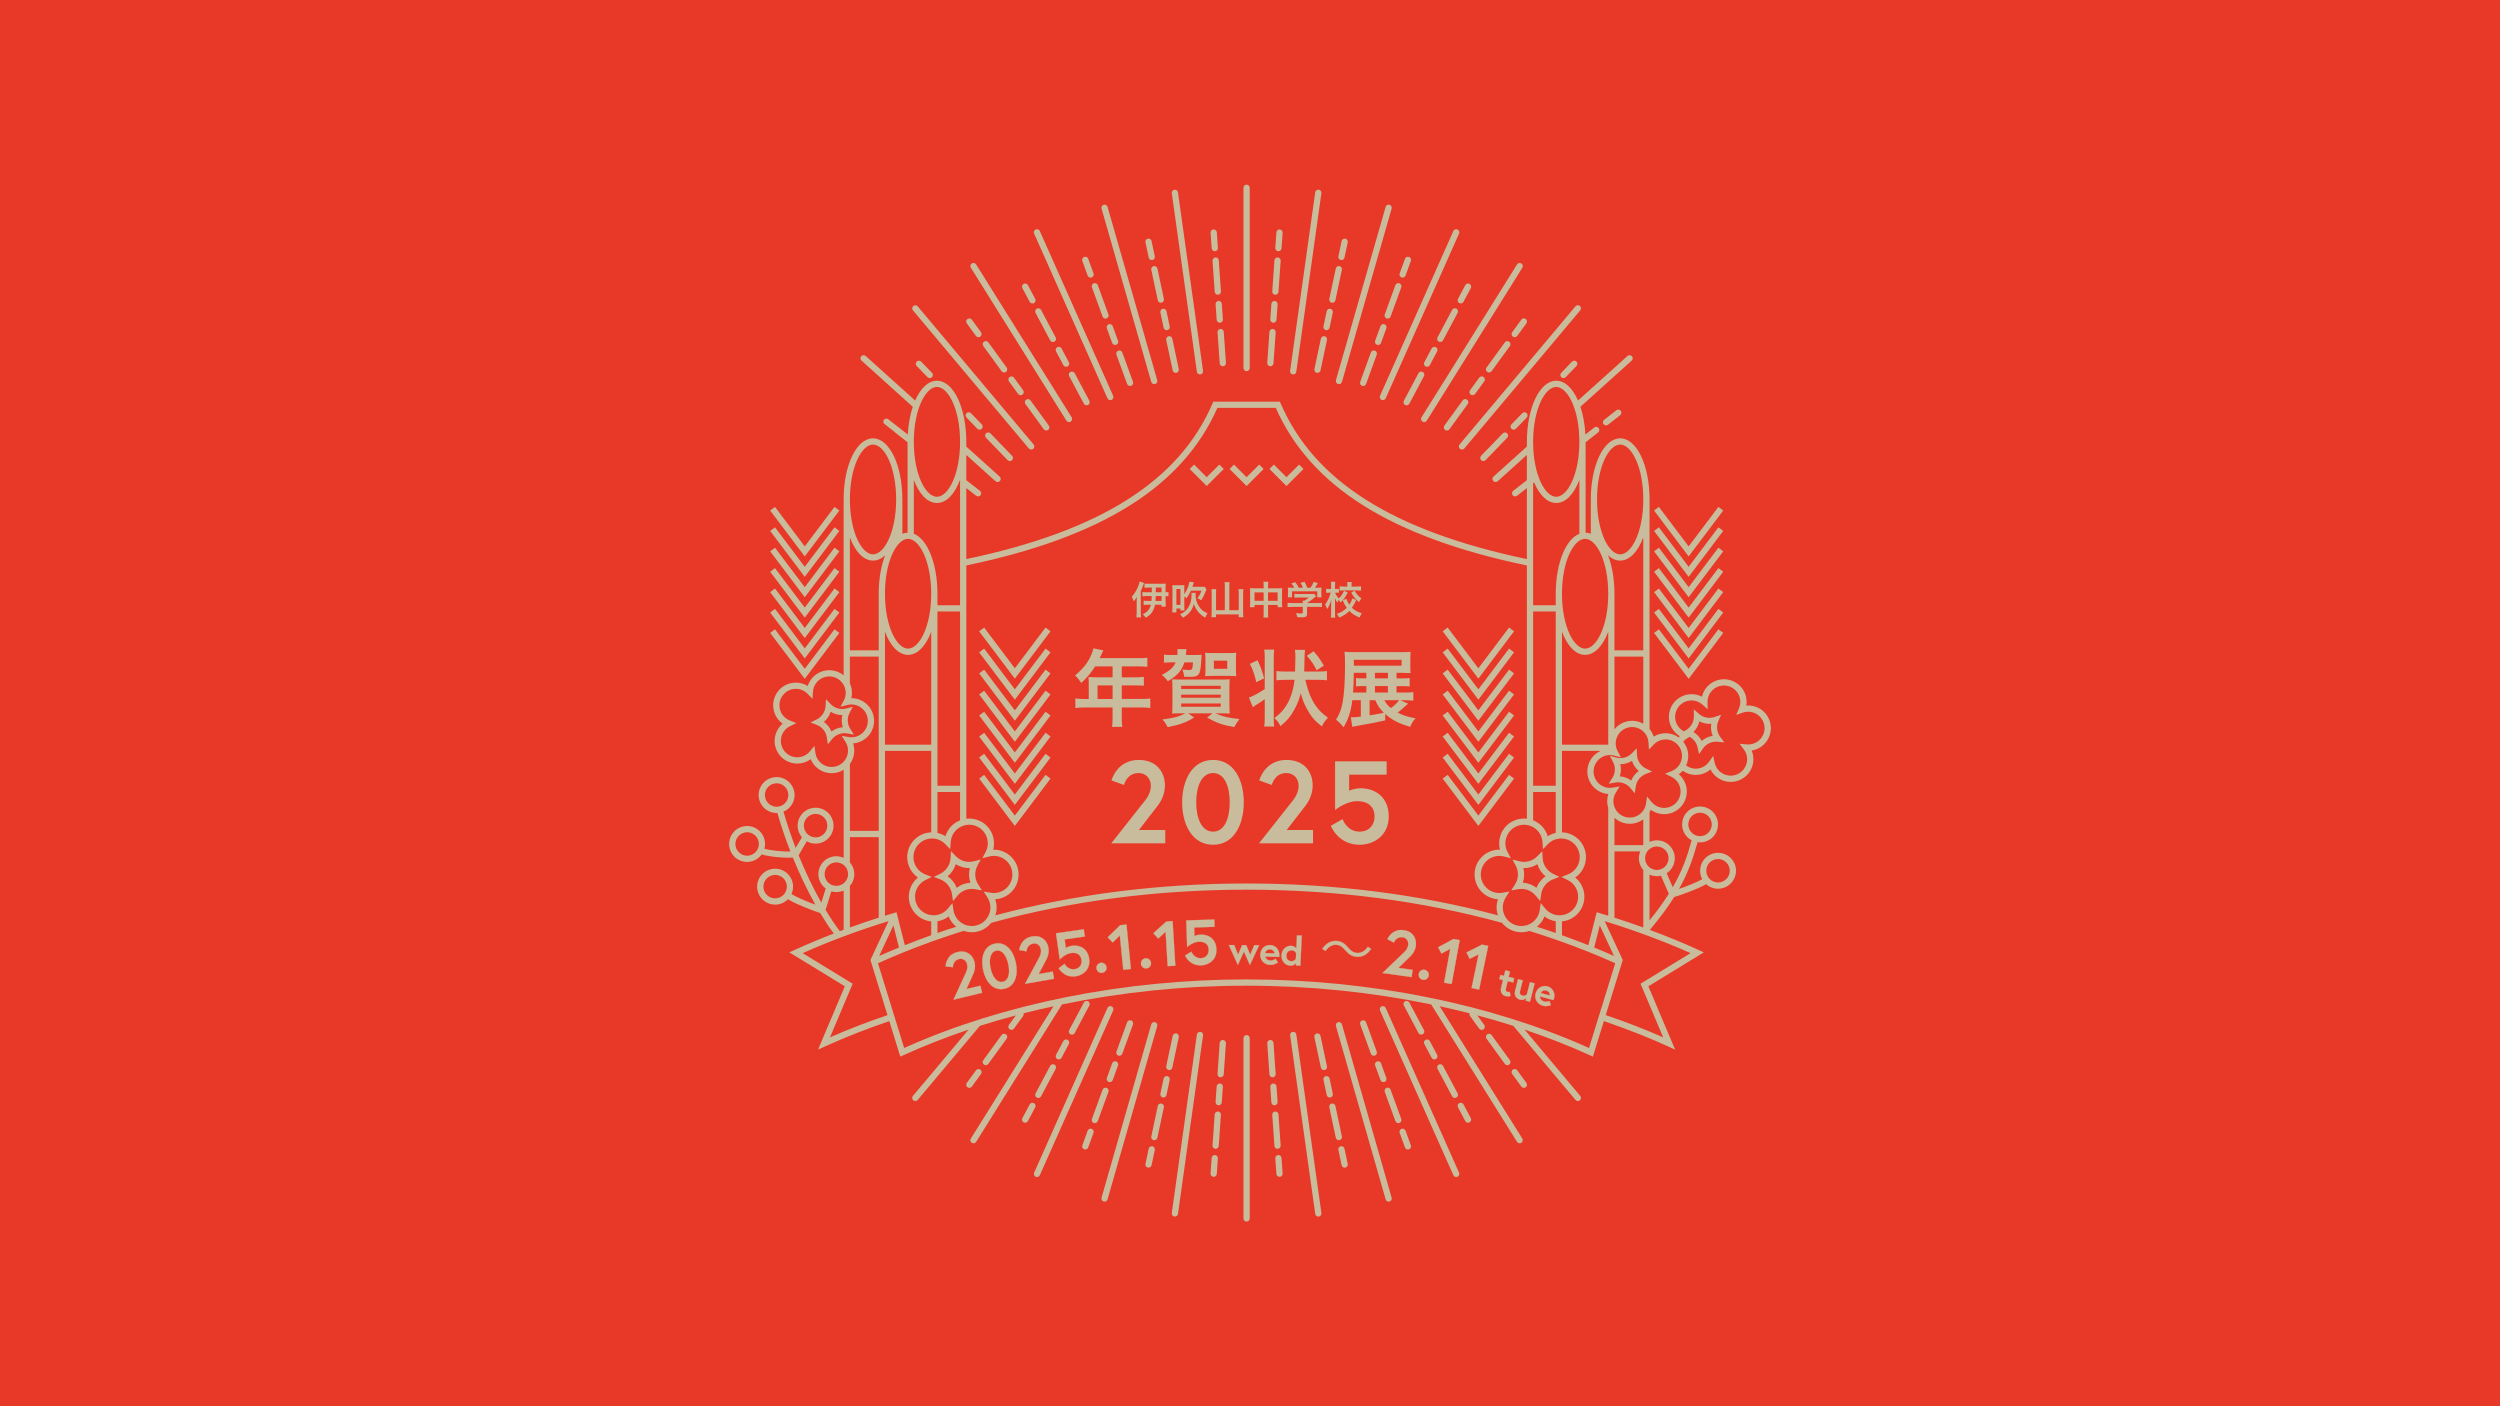 <?xml version="1.0" encoding="UTF-8"?>
<svg xmlns="http://www.w3.org/2000/svg" viewBox="0 0 1920 1080" preserveAspectRatio="xMidYMid slice">
  <defs>
    <style>
      .cls-1 {
        stroke: #c9bc9c;
        stroke-miterlimit: 10;
        stroke-width: .2px;
      }

      .cls-1, .cls-2 {
        fill: #c9bc9c;
      }

      .cls-3 {
        fill: #e83828;
      }
    </style>
  </defs>
  <g id="bg">
    <rect class="cls-3" width="1920" height="1080"></rect>
  </g>
  <g id="contents">
    <g>
      <g>
        <path class="cls-1" d="M740.8,749.28c.85-1.92,2.85-5.07,1.95-8.83-.64-2.66-3.05-4.7-6.19-3.94-4.9,1.18-4.77,6.29-4.77,6.29l-5.54-.63s.13-8.84,9.02-10.99c7.18-1.74,11.83,2.28,13.16,7.79,1,4.14-.38,7.59-.93,8.88l-5.27,11.74,10.7-2.58,1.31,5.42-21.93,5.3,8.48-18.46Z"></path>
        <path class="cls-1" d="M780.18,739.46c1.89,9.1-.42,18.18-8.94,19.95-8.53,1.77-14.36-5.61-16.25-14.71-1.89-9.1.51-18.2,9.04-19.97,8.53-1.77,14.26,5.63,16.16,14.73ZM774.43,740.66c-1.37-6.56-4.65-11.53-9.29-10.56-4.65.97-5.77,6.85-4.41,13.41,1.37,6.56,4.74,11.51,9.39,10.54s5.68-6.83,4.31-13.39Z"></path>
        <path class="cls-1" d="M796.89,737.67c.97-1.86,3.17-4.88,2.5-8.69-.47-2.7-2.74-4.88-5.92-4.33-4.96.87-5.16,5.97-5.16,5.97l-5.49-.98s.69-8.81,9.71-10.39c7.28-1.27,11.66,3.03,12.64,8.62.73,4.19-.86,7.55-1.49,8.81l-6,11.39,10.84-1.9.96,5.5-22.22,3.89,9.64-17.88Z"></path>
        <path class="cls-1" d="M826.08,749.79c-8.96,1.28-12.99-6.15-12.99-6.15l4.45-3.45s2.49,4.93,7.77,4.18c3.92-.56,5.8-3.65,5.3-7.18-.52-3.63-3.08-5.98-8.12-5.26-4.7.67-8.58,4.98-8.58,4.98l-2.89-20.15,21.31-3.05.79,5.52-15.5,2.22.95,6.64s1.74-1.29,4.65-1.7c6.01-.86,12.1,2.02,13.24,9.97,1.14,7.94-4.52,12.61-10.38,13.45Z"></path>
        <path class="cls-1" d="M845.49,739.45c2.14-.26,4.04,1.24,4.3,3.38.26,2.14-1.24,4.04-3.38,4.3-2.14.26-4.04-1.24-4.3-3.38-.26-2.14,1.24-4.04,3.38-4.3Z"></path>
        <path class="cls-1" d="M860.3,710.56l4.82-.48,3.4,34.09-5.84.58-2.62-26.3-5.51,5.37-3.79-3.95,9.55-9.31Z"></path>
        <path class="cls-1" d="M879.82,736.02c2.15-.17,3.99,1.4,4.16,3.54.17,2.15-1.4,3.99-3.54,4.16s-3.99-1.4-4.16-3.54c-.17-2.15,1.4-3.99,3.54-4.16Z"></path>
        <path class="cls-1" d="M895.72,707.74l4.84-.29,2.08,34.19-5.86.36-1.6-26.37-5.72,5.15-3.63-4.09,9.9-8.93Z"></path>
        <path class="cls-1" d="M922.41,741.38c-9.05.29-12.24-7.54-12.24-7.54l4.8-2.94s1.93,5.18,7.26,5c3.96-.13,6.17-2.99,6.06-6.56-.12-3.67-2.41-6.29-7.49-6.12-4.74.15-9.07,4.01-9.07,4.01l-.66-20.34,21.52-.69.18,5.58-15.65.5.22,6.7s1.87-1.09,4.81-1.18c6.06-.19,11.81,3.34,12.07,11.36.26,8.02-5.88,12.04-11.8,12.23Z"></path>
        <path class="cls-1" d="M947.86,725.81l2.96,7.45,3.19-7.42,3.09.02,3.02,7.45,3.16-7.42,3.73.02-7.08,15.2-4.6-10.36-4.64,10.31-6.93-15.27,4.1.02Z"></path>
        <path class="cls-1" d="M982.5,733.56c0,.28-.02.83-.07,1.37l-10.82-.3c.24,1.29,1.69,2.98,3.98,3.05,2.54.07,4.01-1.36,4.01-1.36l1.76,2.8s-2.35,2.02-5.87,1.92c-4.4-.12-7.7-3.58-7.59-7.83.12-4.25,3.3-7.53,7.49-7.41,3.97.11,7.22,3.29,7.1,7.75ZM978.86,732.17c-.03-1.25-1.14-2.97-3.56-3.04-2.35-.06-3.47,1.56-3.63,2.84l7.18.2Z"></path>
        <path class="cls-1" d="M998.66,741.61l-3.39-.16.09-1.89s-1.36,2.2-4.47,2.06c-3.76-.18-6.91-3.48-6.7-7.94.21-4.46,3.66-7.45,7.41-7.28,2.75.13,4,2.09,4,2.09l.48-10.14,3.67.17-1.08,23.09ZM995.44,732.03s-.94-2.06-3.36-2.18c-2.47-.12-4.06,1.62-4.17,4-.11,2.38,1.3,4.25,3.78,4.37,2.41.11,3.55-1.85,3.55-1.85l.2-4.34Z"></path>
        <path class="cls-1" d="M1053.02,728.77c-2.99,4.35-6.95,6.44-11.21,6.04-3.65-.34-6.07-2.08-8.66-5.11-2.03-2.36-3.74-3.83-6.74-4.11-3.29-.31-6.38,1.66-8.39,4.74l-2.51-1.63c2.99-4.35,6.95-6.44,11.21-6.04,3.65.34,6.07,2.08,8.66,5.11,2.03,2.36,3.78,3.84,6.74,4.11,3.29.31,6.38-1.66,8.39-4.74l2.51,1.63Z"></path>
        <path class="cls-1" d="M1076.47,733.23c1.49-1.47,4.52-3.67,5.05-7.49.38-2.71-1.11-5.49-4.31-5.94-4.99-.7-6.75,4.09-6.75,4.09l-4.92-2.62s3.37-8.17,12.43-6.9c7.32,1.03,10.16,6.47,9.37,12.09-.59,4.22-3.15,6.92-4.13,7.92l-9.22,8.98,10.9,1.53-.78,5.52-22.34-3.14,14.67-14.05Z"></path>
        <path class="cls-1" d="M1094.04,744.82c2.12.35,3.54,2.31,3.19,4.44s-2.31,3.54-4.44,3.19c-2.12-.35-3.54-2.31-3.19-4.44s2.31-3.54,4.44-3.19Z"></path>
        <path class="cls-1" d="M1116.25,721.16l4.77.87-6.17,33.7-5.78-1.06,4.76-25.99-6.79,3.63-2.55-4.84,11.75-6.3Z"></path>
        <path class="cls-1" d="M1138.19,725.47l4.74.99-6.99,33.53-5.75-1.2,5.4-25.87-6.87,3.47-2.43-4.9,11.9-6.01Z"></path>
        <path class="cls-1" d="M1152.29,748.78l2.77.66,1-4.2,3.57.85-1,4.2,4.25,1.01-.76,3.21-4.25-1.01-1.35,5.68c-.41,1.73.36,2.44,1.31,2.67.8.19,1.61-.15,1.61-.15l.62,3.23s-1.56.6-3.61.12c-2.74-.65-4.35-3.14-3.63-6.14l1.48-6.25-2.77-.66.76-3.21Z"></path>
        <path class="cls-1" d="M1163.58,761.12l2.32-9.1,3.56.91-2.07,8.12c-.53,2.07.22,3.21,2.03,3.67,1.84.47,3.22-1.01,3.22-1.01l2.39-9.37,3.56.91-3.58,14.05-3.32-.85.52-2.04s-1.95,2.06-4.82,1.33c-2.7-.69-4.67-3.24-3.8-6.62Z"></path>
        <path class="cls-1" d="M1193.45,766.76c-.07.27-.22.8-.39,1.32l-10.44-2.87c-.08,1.31.93,3.3,3.14,3.91,2.45.67,4.22-.36,4.22-.36l1.04,3.14s-2.76,1.4-6.15.47c-4.25-1.17-6.63-5.31-5.5-9.41,1.13-4.1,5-6.53,9.04-5.42,3.83,1.05,6.23,4.92,5.05,9.22ZM1190.25,764.55c.27-1.23-.4-3.16-2.73-3.8-2.27-.62-3.74.69-4.2,1.89l6.93,1.9Z"></path>
      </g>
      <g>
        <path class="cls-2" d="M876.57,618.36c2.34-3.06,7.29-7.83,7.29-14.94,0-5.04-3.42-9.72-9.36-9.72-9.27,0-11.25,9.18-11.25,9.18l-9.63-3.51s4.05-15.75,20.88-15.75c13.59,0,20.16,9.18,20.16,19.62,0,7.83-3.96,13.41-5.49,15.48l-14.49,18.72h20.25v10.26h-41.49l23.13-29.34Z"></path>
        <path class="cls-2" d="M955.23,616.2c0,17.1-7.56,32.58-23.58,32.58s-23.76-15.48-23.76-32.58,7.74-32.58,23.76-32.58,23.58,15.48,23.58,32.58ZM944.43,616.2c0-12.33-4.05-22.5-12.78-22.5s-12.96,10.17-12.96,22.5,4.23,22.5,12.96,22.5,12.78-10.17,12.78-22.5Z"></path>
        <path class="cls-2" d="M990.06,618.36c2.34-3.06,7.29-7.83,7.29-14.94,0-5.04-3.42-9.72-9.36-9.72-9.27,0-11.25,9.18-11.25,9.18l-9.63-3.51s4.05-15.75,20.88-15.75c13.59,0,20.16,9.18,20.16,19.62,0,7.83-3.96,13.41-5.49,15.48l-14.49,18.72h20.25v10.26h-41.49l23.13-29.34Z"></path>
        <path class="cls-2" d="M1044.15,648.78c-16.65,0-22.05-14.58-22.05-14.58l9-5.13s3.24,9.63,13.05,9.63c7.29,0,11.52-5.13,11.52-11.7s-4.05-11.7-13.41-11.7c-8.73,0-16.92,6.84-16.92,6.84v-37.44h39.6v10.26h-28.8v12.33s3.51-1.89,8.91-1.89c11.16,0,21.51,6.84,21.51,21.6s-11.52,21.78-22.41,21.78Z"></path>
      </g>
      <path class="cls-2" d="M933.12,192.93c.06,0,.11,0,.17-.02,1.23-.17,2.14-1.27,2.05-2.54l-.83-11.94c-.09-1.32-1.24-2.31-2.56-2.22-1.32.1-2.31,1.23-2.22,2.55l.84,11.94c.09,1.32,1.24,2.31,2.56,2.22Z"></path>
      <path class="cls-2" d="M981.48,192.91c.06,0,.11.01.17.02,1.32.09,2.46-.9,2.56-2.22l.84-11.94c.09-1.32-.91-2.46-2.22-2.55-1.32-.09-2.46.9-2.56,2.22l-.84,11.94c-.09,1.26.82,2.36,2.05,2.54Z"></path>
      <path class="cls-2" d="M882.21,197.84c.28,1.29,1.55,2.12,2.84,1.84.05-.01.11-.03.16-.04,1.2-.34,1.94-1.56,1.68-2.8l-2.49-11.71c-.28-1.29-1.55-2.12-2.84-1.84-1.29.28-2.12,1.55-1.84,2.84l2.49,11.71Z"></path>
      <path class="cls-2" d="M1029.56,199.64c.05.02.11.03.16.04,1.3.28,2.57-.55,2.84-1.84l2.49-11.71c.27-1.29-.55-2.56-1.84-2.84-1.3-.28-2.57.55-2.84,1.84l-2.49,11.71c-.26,1.24.48,2.46,1.68,2.8Z"></path>
      <path class="cls-2" d="M884.56,451.23v3.62h-3.95c-1.46,0-2.47-.06-3.21-.18v3.3c.86-.12,1.99-.18,3.18-.18h3.95c-.06,1.57-.12,2.55-.21,3.71h-3.09c-1.13,0-2.05-.06-2.91-.18v3.3c.74-.12,1.81-.18,3-.18h2.55c-.8,3.42-2.64,5.59-6.27,7.31,1.1.95,1.63,1.57,2.38,2.64,4.19-2.47,6.12-5.2,7.04-9.95h5.02v1.43h3.3c-.12-1.04-.18-2.14-.18-3.51v-4.57c.89,0,1.49.03,2.23.15v-3.27c-.74.15-1.16.18-2.23.18v-3.77c0-1.16.03-2.23.12-2.88-.68.09-1.57.12-2.91.12h-9.89c-1.55,0-2.5-.06-3.48-.18v3.27c.8-.12,1.93-.18,2.97-.18h2.58ZM887.65,454.06v-2.82h4.43v3.62h-4.43v-.8ZM887.62,457.8h4.46v3.71h-4.66c.12-1.16.15-2.14.21-3.71Z"></path>
      <path class="cls-2" d="M873.06,458.57c-.06,1.22-.09,2.41-.09,3.33v8.59c0,1.43-.06,2.5-.18,3.65h3.51c-.12-1.07-.18-2.17-.18-3.62v-16.64c.98-2.11,1.49-3.33,1.99-4.75q.39-1.1.5-1.4l-3.36-1.16c-.59,3.71-3.18,8.7-6.06,11.73.68,1.22,1.13,2.26,1.52,3.56.89-1.04,1.75-2.23,2.35-3.3Z"></path>
      <path class="cls-2" d="M909.89,469.59c-1.25,1.01-1.84,1.34-3.62,2.14.86.77,1.4,1.49,2.11,2.73,1.69-.89,3.54-2.29,4.84-3.68,1.75-1.87,2.79-3.86,3.68-6.92.92,2.7,2.14,4.81,3.77,6.6,1.49,1.63,3,2.82,4.99,3.86.65-1.66,1.1-2.5,1.72-3.3-2.53-1.07-4.46-2.5-5.85-4.28-1.19-1.57-2.44-4.07-2.82-5.76-.27-1.13-.48-2.97-.48-3.98,0-.68.03-1.28.12-1.66h-3.39c.09.48.12.89.12,1.78,0,2.73-.45,5.14-1.31,7.16-.89,2.17-2.26,4.04-3.89,5.32Z"></path>
      <path class="cls-2" d="M900.26,470.31h3.21v-2.94h3.09v1.49h3.06c-.09-.74-.09-1.31-.09-2.85v-7.93c.8.59,1.04.8,1.6,1.46,1.6-2.14,2.44-3.57,3.51-5.91h8.11c-.92,2.53-1.66,3.86-3.18,5.79,1.28.48,1.87.83,2.91,1.66,1.43-2.2,2.64-4.6,3.54-7.13q.39-1.04.59-1.43l-1.57-1.99c-.53.12-1.01.15-2.26.15h-7.04c.18-.56.3-.89.48-1.48.3-.98.39-1.22.71-1.96l-3.54-.54c-.03.74-.3,1.96-.74,3.3-.77,2.38-1.72,4.28-3.12,6.27v-3.95c0-1.87,0-2.2.06-2.94-.62.06-1.01.09-2.08.09h-5.05c-1.04,0-1.55-.03-2.14-.09.06.83.12,1.81.12,2.94v14.5c0,1.31-.06,2.44-.18,3.51ZM903.47,452.33h3.09v12.21h-3.09v-12.21Z"></path>
      <path class="cls-2" d="M940.66,468.64h-6.74v-13.28c0-1.31.03-2.11.15-2.91h-3.68c.12.89.18,1.93.18,2.94v15.03c0,1.49-.06,2.44-.18,3.57h3.53v-2.11h17.44v2.11h3.56c-.15-1.22-.21-2.32-.21-3.66v-15.03c0-.98.06-1.84.18-2.85h-3.71c.12.86.18,1.69.18,2.85v13.34h-7.22v-18.54c0-1.16.06-1.99.21-3h-3.89c.15.92.21,1.9.21,3v18.54Z"></path>
      <path class="cls-2" d="M974.04,446.78h-3.74c.15.98.18,1.69.18,3.24v1.81h-7.81c-1.19,0-1.81-.03-2.67-.12.09.95.12,1.49.12,2.58v9.09c0,1.25-.03,1.99-.15,2.97h3.51v-1.78h7.01v6.03c0,1.66-.06,2.58-.21,3.68h3.8c-.15-1.04-.21-1.9-.21-3.68v-6.03h7.37v1.78h3.51c-.12-.86-.15-1.63-.15-2.97v-9.06c0-1.16.03-1.78.12-2.61-.77.09-1.4.12-2.7.12h-8.14v-1.93c0-1.43.06-2.2.18-3.12ZM970.48,461.42h-7.01v-6.45h7.01v6.45ZM981.23,454.98v6.45h-7.37v-6.45h7.37Z"></path>
      <path class="cls-2" d="M1003.8,463.15v-.03c2.32-1.43,3.83-2.52,5.94-4.34q.56-.48,1.07-.89l-1.63-1.81c-.53.09-1.1.12-2.26.12h-9.83c-1.28,0-2.11-.03-3-.15v2.97c.95-.09,1.75-.12,2.97-.12h8.17c-1.25,1.1-2.23,1.75-3.51,2.41h-1.28c.06.5.09,1.04.09,1.63v.21h-8.08c-1.4,0-2.58-.06-3.59-.21v3.3c.92-.12,2.08-.18,3.62-.18h8.05v4.4c0,.59-.21.68-1.52.68-.92,0-2.26-.09-3.68-.3.5,1.07.65,1.57.98,3.15,1.54.09,2.53.12,2.91.12,2.67,0,3.68-.24,4.19-.98.3-.42.39-.83.39-1.87v-5.2h7.72c1.54,0,2.82.06,3.68.18v-3.3c-.89.15-2.2.21-3.65.21h-7.75Z"></path>
      <path class="cls-2" d="M1000.62,451.38h-3.15c-.98-1.9-1.66-2.97-2.7-4.25l-3,.89c1.16,1.45,1.54,2.05,2.23,3.36h-1.4c-1.99,0-2.17,0-3.51-.12.09.77.12,1.4.12,2.46v2.73c0,.92-.03,1.6-.15,2.29h3.24v-4.6h19.37v4.6h3.24c-.09-.71-.15-1.45-.15-2.26v-2.76c0-1.13.03-1.72.12-2.46-1.07.09-1.63.12-3.65.12h-1.34c.68-.92,1.55-2.29,2.23-3.56l-3.21-.89c-.5,1.4-1.54,3.27-2.44,4.46h-2.53c-.65-1.9-.83-2.32-2.05-4.61l-3.09.86c.83,1.31,1.31,2.35,1.81,3.74Z"></path>
      <path class="cls-2" d="M1042,453.43c1.31,0,2.32.06,3.3.15v-3.27c-.86.12-1.93.18-3.27.18h-4.04v-1.28c0-.95.03-1.57.15-2.17h-3.54c.12.62.15,1.28.15,2.23v1.22h-2.58c-1.4,0-2.41-.06-3.3-.18v3.3c.95-.12,1.99-.18,3.33-.18h9.8Z"></path>
      <path class="cls-2" d="M1019.3,467.69c1.34-1.99,2.11-3.71,3.15-7.01-.09,1.6-.12,2.44-.12,2.44l-.03,1.51v6.09c0,1.57-.06,2.73-.21,3.65h3.39c-.12-.95-.18-2.08-.18-3.65v-7.19c0-.33-.03-1.84-.03-1.96q-.06-1.63-.09-2.17c.83,1.72,1.22,2.41,1.93,3.51.36-.92.62-1.52.98-2.17.65.71.98,1.13,1.46,1.96,2.56-2.47,3.48-3.74,5.53-7.69l-2.85-1.28c-1.25,2.73-2.44,4.43-4.07,5.85-1.19-1.25-2.17-2.76-2.79-4.4h1.19c.62,0,1.1.03,1.72.09v-3.06c-.59.09-.98.12-1.78.12h-1.19v-2.47c0-1.43.06-2.35.15-3.09h-3.33c.12.83.15,1.52.15,3.09v2.47h-1.49c-.98,0-1.63-.03-2.29-.12v3.09c.71-.09,1.37-.12,2.29-.12h1.16c-.86,3.36-2.61,7.1-4.28,9.15.62,1.01,1.07,1.93,1.63,3.36Z"></path>
      <path class="cls-2" d="M1041.58,460.86l-2.94-1.25c-.59,1.81-1.25,3.15-2.35,4.78-1.07-1.58-1.63-2.7-2.35-4.64l-2.7,1.37c1.04,2.56,1.75,3.86,3.09,5.7-2.2,2.23-4.13,3.39-7.64,4.63.83.95,1.25,1.6,1.84,2.88,3.42-1.46,5.56-2.88,7.75-5.14,2.2,2.23,4.28,3.59,7.93,5.08.48-1.37.92-2.17,1.66-3.24-3.54-1.16-5.56-2.32-7.61-4.28,1.43-2.05,1.96-3,3.3-5.91Z"></path>
      <path class="cls-2" d="M1040.3,453.64l-2.58,1.46c1.99,3.54,3.18,4.96,6,7.31.71-1.37,1.13-2.02,1.84-2.82-2.38-1.78-3.71-3.3-5.26-5.94Z"></path>
      <path class="cls-2" d="M830.45,524.47c4.11-3.73,7.26-7.45,10.6-12.65h13.42v8.35h-14c-1.73,0-3.15-.06-4.5-.19.13,1.35.19,2.31.19,3.73v13.1h-3.28c-2.89,0-4.95-.13-7-.39v7.32c2.12-.26,4.18-.39,7-.39h21.58v7.9c0,3.4-.13,5.14-.38,7h7.84c-.32-1.86-.39-3.6-.39-6.87v-8.03h14.9c2.76,0,5.01.13,7,.39v-7.32c-1.99.26-4.05.39-7,.39h-14.9v-10.41h10.53c2.76,0,4.5.06,6.42.26v-6.81c-1.93.26-3.66.32-6.62.32h-10.34v-8.35h13.1c2.89,0,4.56.06,6.55.32v-7c-1.93.26-3.53.32-6.55.32h-30.06c1.16-2.51,1.8-3.85,1.86-4.05.45-.96.58-1.16.96-1.93l-7.64-1.54c-.19,1.28-.64,2.63-1.54,4.69-2.63,6.29-5.97,10.53-12.53,16.12,2.18,2.12,2.89,2.95,4.75,5.72ZM854.47,536.81h-11.56v-10.41h11.56v10.41Z"></path>
      <path class="cls-2" d="M931.22,547.85l-4.18,3.21c7.19,4.11,11.63,5.72,20.87,7.32,1.16-2.12,2.31-3.98,3.98-6.17-8.48-.83-12.27-1.73-18.56-4.37h4.3c2.83,0,5.52.06,6.81.19-.19-1.48-.26-4.37-.26-6.87v-12.4c0-3.53.06-5.27.19-7.07-1.93.19-2.83.19-6.42.19h-31.22c-2.83,0-5.14-.06-6.55-.13.19,1.99.26,3.6.26,6.62v13.23c0,3.21-.06,4.5-.26,6.42,1.28-.13,4.11-.19,6.81-.19h3.47c-5.07,2.57-10.02,3.85-17.66,4.69,2.12,2.5,2.7,3.34,3.92,5.91,9.96-1.99,14.07-3.47,20.36-7.39l-4.62-3.21h18.76ZM907.14,526.72h30.38v2.38h-30.38v-2.38ZM907.14,533.53h30.38v2.31h-30.38v-2.31ZM907.14,542.78v-2.51h30.38v2.51h-30.38Z"></path>
      <path class="cls-2" d="M925.51,519.27c1.73-.13,3.4-.19,5.4-.19h13.1c1.93,0,3.85.06,5.46.19-.19-1.61-.26-3.08-.26-5.2v-7.39c0-2.18.06-3.6.26-5.39-1.67.19-3.15.26-5.65.26h-12.65c-2.57,0-3.98-.06-5.65-.26.19,1.8.26,3.15.26,5.2v7.9c0,1.93-.06,3.28-.26,4.88ZM932.25,507.39h10.28v6.23h-10.28v-6.23Z"></path>
      <path class="cls-2" d="M893.91,508.99c1.16-.19,3.21-.26,5.27-.26h3.73c-1.67,3.85-4.69,6.55-10.66,9.63,1.99,1.54,3.15,2.76,4.63,4.82,7.32-4.3,10.79-8.22,12.72-14.45h6.62c-.32,5.2-.64,5.84-2.76,5.84-1.28,0-2.51-.06-5.33-.26.84,2.25,1.03,3.15,1.29,5.39,2.06.13,3.15.13,4.5.13,4.37,0,6.1-.71,7.19-2.89.71-1.48,1.28-5.52,1.54-10.92q.13-2.25.26-3.15c-1.67.13-3.15.19-5.2.19h-6.94c.13-1.22.19-1.8.19-1.8q.06-1.09.19-1.8c0-.19,0-.51.06-.9h-7c.06.51.13,1.35.13,2.31,0,.77,0,1.03-.13,2.18h-4.43c-2.7,0-4.3-.06-5.85-.26v6.17Z"></path>
      <path class="cls-2" d="M970.92,558h7.64c-.26-2.06-.32-3.4-.32-6.29v-46.5c0-2.89.06-4.24.32-6.29h-7.64c.32,2.06.39,3.6.39,6.29v23.96c-4.82,3.21-9.12,5.59-12.14,6.55l3.02,7.39c.45-.32,1.09-.77,1.61-1.16,2.38-1.41,5.27-3.34,7.52-4.95v13.87c0,3.02-.13,4.95-.39,7.13Z"></path>
      <path class="cls-2" d="M965.78,507.07l-5.85,2.76c2.51,5.14,3.4,7.77,4.88,14.07l6.04-2.95c-1.67-6.23-2.57-8.61-5.07-13.87Z"></path>
      <path class="cls-2" d="M1014.53,546.83c-2.51-2.44-5.01-5.85-6.81-9.44-2.18-4.24-4.11-9.96-5.2-15.29h9.83c2.76,0,4.75.13,6.74.39v-7.13c-1.86.26-3.85.39-6.81.39h-10.66l.06-1.61c.13-3.6.19-5.27.19-7.77q0-2.05.06-3.47c.13-2.12.26-3.4.32-3.79h-7.77c.26,1.48.39,3.02.39,5.46,0,.96-.06,4.69-.26,11.18h-7.45c-2.89,0-5.01-.13-6.87-.39v7.13c1.99-.26,4.11-.39,6.87-.39h7.07c-.58,5.52-2.12,11.3-4.17,15.74-2.89,5.91-5.97,9.7-11.37,13.62,2.18,1.99,3.21,3.34,4.69,6.17,5.07-4.05,8.09-7.71,11.05-13.36,2.18-4.18,3.53-7.77,4.56-11.88,1.09,4.43,2.51,7.9,4.75,12.08,3.08,5.72,5.91,9.06,11.43,13.42,1.48-2.95,2.44-4.3,4.69-6.68-2.95-2.25-4.11-3.21-5.33-4.37Z"></path>
      <path class="cls-2" d="M1003.68,503.66c3.66,4.18,5.33,6.62,7.52,11.11l5.52-3.6c-3.28-5.46-4.37-7-7.9-10.98l-5.14,3.47Z"></path>
      <path class="cls-2" d="M1032.58,500.52c.32,2.7.39,4.37.39,10.21,0,13.17-.71,23.19-1.99,29.55-1.03,5.07-2.44,8.54-4.88,12.4,2.5,2.06,3.92,3.53,5.78,5.85,3.73-6.36,5.59-12.08,6.68-20.75h6.55v12.59c-3.08.32-5.01.51-6.49.51h-1.16l1.09,7.32c1.09-.26,1.41-.32,2.51-.51,11.37-1.99,17.66-3.21,22.8-4.43v-4.88c5.33,4.69,10.41,7.26,19.14,9.83,1.22-2.89,2.06-4.24,4.11-6.55-6.36-1.16-9.7-2.25-13.75-4.43,1.73-1.22,1.99-1.41,5.33-4.43.96-.77,1.09-.9,2.76-2.38l-6.04-2.63h2.89c2.7,0,4.95.13,7.13.32v-6.55c-1.67.26-3.66.32-7.26.32h-5.65v-4.95h3.6c2.51,0,4.69.06,6.49.26v-6.42c-1.54.19-2.63.26-6.36.26h-3.73v-4.3h3.73c2.57,0,4.95.06,7.07.19-.19-1.67-.19-2.95-.19-5.59v-5.01c0-2.44.06-3.98.19-5.72-1.99.19-3.92.26-7.45.26h-34.88c-3.73,0-6.17-.06-8.41-.32ZM1049.34,517.47v3.53h-2.44c-2.5,0-4.05-.06-5.46-.26v6.42c1.48-.19,3.08-.26,5.46-.26h2.44v4.95h-10.21c.39-4.3.51-8.09.58-15.16h9.63v.77ZM1051.85,549.4v-11.63h4.37c1.86,4.24,3.4,6.49,6.55,9.63-6.36,1.29-7.26,1.48-10.92,1.99ZM1065.91,526.91v4.95h-9.96v-4.95h9.96ZM1055.96,521.01v-4.3h9.96v4.3h-9.96ZM1074.52,537.77c-1.54,2.06-3.79,4.24-6.3,6.04-2.5-2.06-3.79-3.66-5.01-6.04h11.3ZM1076.45,506.75v4.5h-36.68v-4.5h36.68Z"></path>
      <polygon class="cls-2" points="644.61 392.1 640.91 389.3 618.05 419.63 595.19 389.3 591.49 392.1 618.05 427.34 644.61 392.1"></polygon>
      <polygon class="cls-2" points="644.61 407.76 640.91 404.97 618.05 435.3 595.19 404.97 591.49 407.76 618.05 443.01 644.61 407.76"></polygon>
      <polygon class="cls-2" points="644.61 423.43 640.91 420.63 618.05 450.96 595.19 420.63 591.49 423.43 618.05 458.67 644.61 423.43"></polygon>
      <polygon class="cls-2" points="644.61 439.09 640.91 436.3 618.05 466.63 595.19 436.3 591.49 439.09 618.05 474.34 644.61 439.09"></polygon>
      <polygon class="cls-2" points="644.61 454.75 640.91 451.96 618.05 482.29 595.19 451.96 591.49 454.75 618.05 490 644.61 454.75"></polygon>
      <polygon class="cls-2" points="644.61 470.42 640.91 467.62 618.05 497.96 595.19 467.62 591.49 470.42 618.05 505.67 644.61 470.42"></polygon>
      <polygon class="cls-2" points="644.61 486.08 640.91 483.29 618.05 513.62 595.19 483.29 591.49 486.08 618.05 521.33 644.61 486.08"></polygon>
      <polygon class="cls-2" points="1323.44 392.1 1319.74 389.3 1296.88 419.63 1274.02 389.3 1270.32 392.1 1296.88 427.34 1323.44 392.1"></polygon>
      <polygon class="cls-2" points="1323.44 407.76 1319.74 404.97 1296.88 435.3 1274.02 404.97 1270.32 407.76 1296.88 443.01 1323.44 407.76"></polygon>
      <polygon class="cls-2" points="1323.44 423.43 1319.74 420.63 1296.88 450.96 1274.02 420.63 1270.32 423.43 1296.88 458.67 1323.44 423.43"></polygon>
      <polygon class="cls-2" points="1323.44 439.09 1319.74 436.3 1296.88 466.63 1274.02 436.3 1270.32 439.09 1296.88 474.34 1323.44 439.09"></polygon>
      <polygon class="cls-2" points="1323.44 454.75 1319.74 451.96 1296.88 482.29 1274.02 451.96 1270.32 454.75 1296.88 490 1323.44 454.75"></polygon>
      <polygon class="cls-2" points="1323.44 470.42 1319.74 467.62 1296.88 497.96 1274.02 467.62 1270.32 470.42 1296.88 505.67 1323.44 470.42"></polygon>
      <polygon class="cls-2" points="1323.44 486.08 1319.74 483.29 1296.88 513.62 1274.02 483.29 1270.32 486.08 1296.88 521.33 1323.44 486.08"></polygon>
      <path class="cls-2" d="M1257.25,579.99l-.31-5.26-3.67,3.78c-3.06,3.15-7.58,4.43-11.83,3.32l-5.1-1.33,2.46,4.66c2.05,3.88,1.86,8.58-.5,12.27l-2.84,4.44,5.19-.9c4.32-.76,8.74.88,11.52,4.26l3.35,4.07.74-5.22c.62-4.34,3.54-8.04,7.62-9.64l4.9-1.92-4.73-2.32c-3.94-1.93-6.55-5.85-6.81-10.22ZM1252.76,599.45c-2.55-1.88-5.6-3.01-8.76-3.24,1-3.01,1.13-6.25.38-9.34h.11c3.13,0,6.22-.88,8.88-2.53.96,3.02,2.76,5.72,5.18,7.78-2.58,1.85-4.59,4.39-5.79,7.33Z"></path>
      <path class="cls-2" d="M650.64,563.29l5.19.9-2.84-4.44c-2.36-3.69-2.55-8.4-.5-12.28l2.46-4.66-5.1,1.33c-4.24,1.1-8.77-.17-11.83-3.32l-3.67-3.78-.31,5.26c-.26,4.37-2.87,8.29-6.81,10.22l-4.73,2.32,4.9,1.92c4.08,1.6,7,5.29,7.62,9.64l.74,5.21,3.35-4.07c2.78-3.38,7.2-5.02,11.52-4.26ZM638.54,561.76c-1.2-2.94-3.21-5.49-5.79-7.33,2.42-2.05,4.22-4.75,5.18-7.77,2.7,1.67,5.86,2.52,8.99,2.53-.75,3.08-.62,6.33.38,9.34-3.16.24-6.21,1.36-8.76,3.24Z"></path>
      <path class="cls-2" d="M957.38,285.07c1.32,0,2.39-1.07,2.39-2.39v-138.47c0-1.32-1.07-2.39-2.39-2.39s-2.39,1.07-2.39,2.39v138.47c0,1.32,1.07,2.39,2.39,2.39Z"></path>
      <path class="cls-2" d="M937.29,252.63c-1.32.1-2.31,1.24-2.22,2.56l1.67,23.88c.09,1.32,1.24,2.31,2.56,2.22.06,0,.11-.01.17-.02,1.23-.17,2.14-1.28,2.05-2.54l-1.67-23.88c-.09-1.32-1.24-2.31-2.56-2.22Z"></path>
      <path class="cls-2" d="M935.79,231.14c-1.3.1-2.31,1.24-2.22,2.55l.84,11.94c.09,1.32,1.24,2.31,2.56,2.22.06,0,.11-.01.17-.02,1.23-.17,2.14-1.27,2.05-2.54l-.84-11.94c-.09-1.32-1.24-2.31-2.56-2.22Z"></path>
      <path class="cls-2" d="M933.45,197.71c-1.31.09-2.31,1.24-2.22,2.55l1.67,23.88c.09,1.32,1.24,2.31,2.56,2.22.06,0,.11,0,.17-.02,1.23-.17,2.14-1.27,2.05-2.54l-1.67-23.88c-.09-1.32-1.24-2.31-2.56-2.22Z"></path>
      <path class="cls-2" d="M919.2,285.51c.18,1.31,1.39,2.22,2.7,2.04,1.31-.18,2.22-1.39,2.04-2.7l-19.27-137.12c-.18-1.31-1.39-2.22-2.7-2.04-1.31.18-2.22,1.39-2.04,2.7l19.27,137.12Z"></path>
      <path class="cls-2" d="M893.01,237.15c-1.27.28-2.12,1.54-1.84,2.84l2.49,11.71c.28,1.29,1.55,2.12,2.84,1.84.05-.01.11-.03.16-.04,1.2-.34,1.94-1.56,1.68-2.8l-2.49-11.71c-.28-1.29-1.55-2.12-2.84-1.84Z"></path>
      <path class="cls-2" d="M897.49,258.23c-1.29.28-2.12,1.55-1.84,2.84l4.98,23.42c.28,1.29,1.55,2.12,2.84,1.84.06-.01.11-.03.16-.04,1.2-.34,1.94-1.56,1.68-2.8l-4.98-23.42c-.28-1.29-1.55-2.12-2.84-1.84Z"></path>
      <path class="cls-2" d="M886.04,204.37c-1.28.27-2.12,1.55-1.84,2.84l4.98,23.42c.28,1.29,1.55,2.12,2.84,1.84.05-.01.11-.03.16-.04,1.2-.34,1.94-1.56,1.68-2.8l-4.98-23.42c-.28-1.29-1.55-2.12-2.84-1.84Z"></path>
      <path class="cls-2" d="M884.16,293.3c.36,1.27,1.69,2.01,2.96,1.64,1.27-.36,2.01-1.69,1.64-2.96l-38.17-133.11c-.36-1.27-1.69-2.01-2.96-1.64-1.27.36-2.01,1.69-1.64,2.96l38.17,133.11Z"></path>
      <path class="cls-2" d="M858.65,261.73l-4.09-11.25c-.45-1.24-1.83-1.88-3.07-1.43-1.22.46-1.88,1.82-1.43,3.07l4.09,11.25c.45,1.24,1.83,1.88,3.07,1.43.05-.02.1-.04.16-.06,1.14-.51,1.71-1.82,1.28-3.01Z"></path>
      <path class="cls-2" d="M865.62,294.87c.45,1.24,1.83,1.88,3.07,1.43.05-.02.1-.04.16-.06,1.14-.51,1.71-1.82,1.27-3.01l-8.19-22.5c-.45-1.24-1.83-1.88-3.07-1.43-1.24.46-1.88,1.82-1.43,3.07l8.19,22.5Z"></path>
      <path class="cls-2" d="M838.6,220.63l8.19,22.49c.45,1.24,1.83,1.88,3.07,1.43.05-.02.1-.04.16-.06,1.14-.51,1.71-1.82,1.27-3.01l-8.19-22.5c-.45-1.24-1.83-1.88-3.07-1.43-1.23.44-1.88,1.83-1.43,3.07Z"></path>
      <path class="cls-2" d="M835.32,211.63c.45,1.24,1.83,1.88,3.07,1.43.05-.02.1-.04.16-.06,1.14-.51,1.71-1.82,1.27-3.01l-4.09-11.25c-.45-1.24-1.83-1.88-3.07-1.43-1.24.45-1.88,1.82-1.43,3.07l4.09,11.25Z"></path>
      <path class="cls-2" d="M850.53,305.9c.54,1.21,1.95,1.75,3.16,1.21,1.21-.54,1.75-1.95,1.21-3.16l-56.32-126.5c-.54-1.21-1.95-1.75-3.16-1.21s-1.75,1.95-1.21,3.16l56.32,126.5Z"></path>
      <path class="cls-2" d="M799.53,238.02c-.62-1.17-2.07-1.61-3.24-.99-1.16.61-1.61,2.07-.99,3.24l11.24,21.14c.62,1.17,2.07,1.61,3.24.99.05-.03.1-.05.15-.08,1.06-.66,1.44-2.04.84-3.15l-11.24-21.14Z"></path>
      <path class="cls-2" d="M816.66,280.43c.62,1.17,2.07,1.61,3.24.99.05-.03.1-.05.15-.08,1.06-.66,1.44-2.04.84-3.15l-5.62-10.57c-.62-1.17-2.07-1.61-3.24-.99-1.15.62-1.61,2.07-.99,3.24l5.62,10.57Z"></path>
      <path class="cls-2" d="M832.39,310.02c.62,1.17,2.07,1.61,3.24.99.05-.03.1-.05.15-.08,1.06-.66,1.44-2.04.84-3.15l-11.24-21.14c-.62-1.17-2.07-1.61-3.24-.99-1.16.62-1.61,2.07-.99,3.24l11.24,21.14Z"></path>
      <path class="cls-2" d="M790.81,231.82c.62,1.17,2.07,1.61,3.24.99.05-.03.1-.05.15-.08,1.06-.66,1.44-2.04.84-3.15l-5.62-10.57c-.62-1.17-2.07-1.61-3.24-.99-1.16.62-1.61,2.07-.99,3.24l5.62,10.57Z"></path>
      <path class="cls-2" d="M818.99,323.05c.7,1.12,2.18,1.46,3.3.76,1.12-.7,1.46-2.18.76-3.3l-73.38-117.43c-.7-1.12-2.18-1.46-3.3-.76-1.12.7-1.46,2.18-.76,3.3l73.38,117.43Z"></path>
      <path class="cls-2" d="M775.4,289.52c-1.05.77-1.31,2.27-.53,3.34l7.04,9.68c.78,1.07,2.27,1.31,3.35.53.05-.03.09-.07.13-.1.95-.8,1.14-2.22.4-3.24l-7.04-9.68c-.78-1.07-2.27-1.31-3.35-.53Z"></path>
      <path class="cls-2" d="M749.54,258c.78,1.07,2.27,1.31,3.35.53.05-.03.09-.07.13-.1.95-.8,1.14-2.22.4-3.24l-7.04-9.68c-.78-1.07-2.27-1.31-3.35-.53-1.07.78-1.31,2.27-.53,3.34l7.04,9.68Z"></path>
      <path class="cls-2" d="M755.7,262.4c-1.06.77-1.31,2.27-.53,3.34l14.07,19.37c.78,1.07,2.27,1.31,3.35.53.04-.03.09-.07.13-.1.95-.8,1.14-2.22.4-3.24l-14.07-19.37c-.78-1.07-2.27-1.31-3.35-.53Z"></path>
      <path class="cls-2" d="M788.06,306.95c-1.06.78-1.31,2.27-.53,3.34l14.07,19.37c.78,1.07,2.27,1.31,3.35.53.05-.03.09-.07.13-.1.95-.8,1.14-2.22.4-3.24l-14.07-19.37c-.78-1.07-2.27-1.31-3.35-.53Z"></path>
      <path class="cls-2" d="M790.15,344.42c.85,1.01,2.36,1.15,3.37.3,1.01-.85,1.14-2.36.29-3.37l-89.01-106.08c-.85-1.01-2.36-1.14-3.37-.29-1.01.85-1.14,2.36-.29,3.37l89.01,106.08Z"></path>
      <path class="cls-2" d="M704.06,277.68c-.95.92-.98,2.43-.06,3.38l8.32,8.61c.92.95,2.43.98,3.39.06.04-.04.08-.08.12-.12.83-.93.82-2.35-.06-3.26l-8.31-8.61c-.92-.95-2.43-.98-3.39-.06Z"></path>
      <path class="cls-2" d="M742.31,317.28c-.93.91-.98,2.43-.06,3.38l8.32,8.61c.92.95,2.43.98,3.39.06.04-.04.08-.08.12-.12.83-.93.82-2.35-.06-3.26l-8.31-8.61c-.92-.95-2.43-.98-3.39-.06Z"></path>
      <path class="cls-2" d="M757.27,332.78c-.95.92-.98,2.43-.06,3.38l16.63,17.22c.92.95,2.43.98,3.39.06.04-.04.08-.08.12-.12.83-.93.82-2.35-.06-3.26l-16.63-17.22c-.92-.95-2.43-.98-3.39-.06Z"></path>
      <path class="cls-2" d="M977.64,247.84c.06,0,.11.01.17.02,1.32.09,2.46-.9,2.56-2.22l.84-11.94c.09-1.32-.92-2.45-2.22-2.55-1.32-.09-2.46.9-2.56,2.22l-.84,11.94c-.09,1.26.82,2.36,2.05,2.54Z"></path>
      <path class="cls-2" d="M979.15,226.34c.06,0,.11.01.17.02,1.32.09,2.46-.9,2.56-2.22l1.67-23.88c.09-1.32-.92-2.47-2.22-2.55-1.32-.09-2.46.9-2.56,2.22l-1.67,23.88c-.09,1.26.82,2.36,2.05,2.54Z"></path>
      <path class="cls-2" d="M975.31,281.27c.06,0,.11.01.17.02,1.32.09,2.46-.9,2.56-2.22l1.67-23.88c.09-1.32-.91-2.46-2.22-2.56-1.32-.09-2.46.9-2.56,2.22l-1.67,23.88c-.09,1.26.82,2.36,2.05,2.54Z"></path>
      <path class="cls-2" d="M992.86,287.55c1.31.18,2.52-.73,2.7-2.04l19.27-137.12c.18-1.31-.73-2.52-2.04-2.7-1.31-.18-2.52.73-2.7,2.04l-19.27,137.12c-.18,1.31.73,2.52,2.04,2.7Z"></path>
      <path class="cls-2" d="M1018.11,253.5c.05.02.11.03.16.04,1.3.28,2.57-.55,2.84-1.84l2.49-11.71c.27-1.29-.57-2.56-1.84-2.84-1.3-.28-2.57.55-2.84,1.84l-2.49,11.71c-.26,1.24.48,2.45,1.68,2.8Z"></path>
      <path class="cls-2" d="M1022.59,232.43c.05.02.11.03.16.04,1.3.28,2.57-.55,2.84-1.84l4.98-23.42c.27-1.29-.56-2.57-1.84-2.84-1.3-.28-2.57.55-2.84,1.84l-4.98,23.42c-.26,1.24.48,2.45,1.68,2.8Z"></path>
      <path class="cls-2" d="M1009.46,283.49c-.26,1.24.48,2.46,1.68,2.8.05.02.11.03.16.04,1.3.28,2.57-.55,2.84-1.84l4.98-23.42c.27-1.29-.55-2.56-1.84-2.84-1.3-.28-2.57.55-2.84,1.84l-4.98,23.42Z"></path>
      <path class="cls-2" d="M1027.65,294.95c1.27.36,2.6-.37,2.96-1.64l38.17-133.11c.36-1.27-.37-2.6-1.64-2.96-1.27-.36-2.6.37-2.96,1.64l-38.17,133.11c-.36,1.27.37,2.6,1.64,2.96Z"></path>
      <path class="cls-2" d="M1064.76,244.49c.05.02.1.04.16.06,1.24.45,2.62-.19,3.07-1.43l8.19-22.49c.45-1.24-.2-2.63-1.43-3.07-1.24-.45-2.62.19-3.07,1.43l-8.19,22.5c-.43,1.19.14,2.5,1.27,3.01Z"></path>
      <path class="cls-2" d="M1060.62,263.37l4.09-11.25c.45-1.24-.21-2.61-1.43-3.07-1.24-.45-2.62.19-3.07,1.43l-4.09,11.25c-.43,1.19.14,2.5,1.28,3.01.05.02.1.04.16.06,1.24.45,2.62-.19,3.07-1.43Z"></path>
      <path class="cls-2" d="M1055.91,269.3c-1.24-.45-2.62.19-3.07,1.43l-8.19,22.5c-.43,1.19.14,2.5,1.27,3.01.05.02.1.04.16.06,1.24.45,2.62-.19,3.07-1.43l8.19-22.5c.45-1.24-.19-2.61-1.43-3.07Z"></path>
      <path class="cls-2" d="M1076.22,213c.05.02.1.04.16.06,1.24.45,2.62-.19,3.07-1.43l4.09-11.25c.45-1.24-.19-2.61-1.43-3.07-1.24-.45-2.62.19-3.07,1.43l-4.09,11.25c-.43,1.19.14,2.5,1.28,3.01Z"></path>
      <path class="cls-2" d="M1061.07,307.11c1.21.54,2.62,0,3.16-1.21l56.32-126.5c.54-1.21,0-2.62-1.21-3.16s-2.62,0-3.16,1.21l-56.32,126.5c-.54,1.21,0,2.62,1.21,3.16Z"></path>
      <path class="cls-2" d="M1092.63,285.65c-1.17-.62-2.62-.18-3.24.99l-11.24,21.14c-.59,1.12-.21,2.49.84,3.15.05.03.1.06.15.08,1.17.62,2.62.18,3.24-.99l11.24-21.14c.62-1.17.17-2.61-.99-3.24Z"></path>
      <path class="cls-2" d="M1120.57,232.72s.1.06.15.08c1.17.62,2.62.18,3.24-.99l5.62-10.57c.62-1.17.17-2.62-.99-3.24-1.17-.62-2.62-.18-3.24.99l-5.62,10.57c-.59,1.12-.21,2.49.84,3.15Z"></path>
      <path class="cls-2" d="M1102.74,266.63c-1.17-.62-2.62-.18-3.24.99l-5.62,10.57c-.59,1.12-.21,2.49.84,3.15.05.03.1.06.15.08,1.17.62,2.62.18,3.24-.99l5.62-10.57c.62-1.17.16-2.62-.99-3.24Z"></path>
      <path class="cls-2" d="M1104.84,262.31s.1.06.15.08c1.17.62,2.62.18,3.24-.99l11.24-21.14c.62-1.17.17-2.63-.99-3.24-1.17-.62-2.62-.18-3.24.99l-11.24,21.14c-.59,1.12-.21,2.49.84,3.15Z"></path>
      <path class="cls-2" d="M1092.48,323.81c1.12.7,2.6.36,3.3-.76l73.38-117.43c.7-1.12.36-2.6-.76-3.3-1.12-.7-2.6-.36-3.3.76l-73.38,117.43c-.7,1.12-.36,2.6.76,3.3Z"></path>
      <path class="cls-2" d="M1168.39,245.5l-7.04,9.68c-.74,1.02-.56,2.44.4,3.24.04.04.09.07.13.1,1.07.78,2.57.54,3.35-.53l7.04-9.68c.78-1.07.54-2.57-.53-3.34-1.07-.78-2.57-.54-3.35.53Z"></path>
      <path class="cls-2" d="M1132.87,302.54l7.04-9.68c.78-1.07.52-2.57-.53-3.34-1.07-.78-2.57-.54-3.35.53l-7.04,9.68c-.74,1.02-.56,2.44.4,3.24.04.04.09.07.13.1,1.07.78,2.57.54,3.35-.53Z"></path>
      <path class="cls-2" d="M1145.53,285.11l14.07-19.37c.78-1.07.53-2.58-.53-3.34-1.07-.78-2.57-.54-3.35.53l-14.07,19.37c-.74,1.02-.56,2.44.4,3.24.04.04.09.07.13.1,1.07.78,2.57.54,3.35-.53Z"></path>
      <path class="cls-2" d="M1126.71,306.95c-1.07-.78-2.57-.54-3.35.53l-14.07,19.37c-.74,1.02-.56,2.44.4,3.24.04.04.09.07.13.1,1.07.78,2.57.54,3.35-.53l14.07-19.37c.78-1.07.53-2.57-.53-3.34Z"></path>
      <path class="cls-2" d="M1121.25,344.71c1.01.85,2.52.72,3.37-.3l89.01-106.08c.85-1.01.72-2.52-.29-3.37-1.01-.85-2.52-.72-3.37.29l-89.01,106.08c-.85,1.01-.72,2.52.29,3.37Z"></path>
      <path class="cls-2" d="M1207.32,277.73l-8.31,8.61c-.88.91-.89,2.34-.06,3.26.04.04.08.08.12.12.95.92,2.47.89,3.39-.06l8.31-8.61c.92-.95.89-2.47-.06-3.38-.95-.92-2.47-.89-3.39.06Z"></path>
      <path class="cls-2" d="M1169.08,317.34l-8.32,8.61c-.88.91-.89,2.34-.06,3.26.04.04.08.08.12.12.95.92,2.47.89,3.39-.06l8.31-8.61c.92-.95.87-2.47-.06-3.38-.95-.92-2.47-.89-3.39.06Z"></path>
      <path class="cls-2" d="M1154.11,332.84l-16.63,17.22c-.88.91-.89,2.34-.06,3.26.04.04.08.08.12.12.95.92,2.47.89,3.39-.06l16.63-17.22c.92-.95.89-2.47-.06-3.38-.95-.92-2.47-.89-3.39.06Z"></path>
      <path class="cls-2" d="M1241.39,315.07l-9.43,7.37c-1,.78-1.21,2.19-.51,3.22.03.05.06.09.1.14.82,1.04,2.32,1.23,3.36.41l9.43-7.37c1.04-.82,1.22-2.32.41-3.36-.82-1.04-2.32-1.23-3.36-.41Z"></path>
      <path class="cls-2" d="M957.38,794.93c-1.32,0-2.39,1.07-2.39,2.39v138.47c0,1.32,1.07,2.39,2.39,2.39s2.39-1.07,2.39-2.39v-138.47c0-1.32-1.07-2.39-2.39-2.39Z"></path>
      <path class="cls-2" d="M933.28,887.09c-.06,0-.11-.01-.17-.02-1.32-.09-2.46.9-2.56,2.22l-.84,11.94c-.09,1.32.91,2.46,2.22,2.56,1.32.09,2.46-.9,2.56-2.22l.83-11.94c.09-1.26-.82-2.36-2.05-2.54Z"></path>
      <path class="cls-2" d="M935.62,853.65c-.06,0-.11-.01-.17-.02-1.32-.09-2.46.9-2.56,2.22l-1.67,23.88c-.09,1.32.92,2.47,2.22,2.55,1.32.09,2.46-.9,2.56-2.22l1.67-23.88c.09-1.26-.82-2.36-2.05-2.54Z"></path>
      <path class="cls-2" d="M939.46,798.73c-.06,0-.11-.01-.17-.02-1.32-.09-2.46.9-2.56,2.22l-1.67,23.88c-.09,1.32.91,2.46,2.22,2.56,1.32.09,2.46-.9,2.56-2.22l1.67-23.88c.09-1.26-.82-2.36-2.05-2.54Z"></path>
      <path class="cls-2" d="M937.12,832.16c-.06,0-.11-.01-.17-.02-1.32-.09-2.46.9-2.56,2.22l-.84,11.94c-.09,1.32.92,2.45,2.22,2.55,1.32.09,2.46-.9,2.56-2.22l.84-11.94c.09-1.26-.82-2.36-2.05-2.54Z"></path>
      <path class="cls-2" d="M921.91,792.45c-1.31-.18-2.52.73-2.7,2.04l-19.27,137.12c-.18,1.31.73,2.52,2.04,2.7,1.31.18,2.52-.73,2.7-2.04l19.27-137.12c.18-1.31-.73-2.52-2.04-2.7Z"></path>
      <path class="cls-2" d="M892.18,847.57c-.05-.02-.11-.03-.16-.04-1.3-.28-2.57.55-2.84,1.84l-4.98,23.42c-.27,1.29.56,2.57,1.84,2.84,1.3.28,2.57-.55,2.84-1.84l4.98-23.42c.26-1.24-.48-2.45-1.68-2.8Z"></path>
      <path class="cls-2" d="M896.66,826.5c-.05-.02-.11-.03-.16-.04-1.3-.28-2.57.55-2.84,1.84l-2.49,11.71c-.27,1.29.57,2.56,1.84,2.84,1.3.28,2.57-.55,2.84-1.84l2.49-11.71c.26-1.24-.48-2.45-1.68-2.8Z"></path>
      <path class="cls-2" d="M905.31,796.51c.26-1.24-.48-2.45-1.68-2.8-.05-.02-.11-.03-.16-.04-1.3-.28-2.57.55-2.84,1.84l-4.98,23.42c-.27,1.29.55,2.56,1.84,2.84,1.3.28,2.57-.55,2.84-1.84l4.98-23.42Z"></path>
      <path class="cls-2" d="M885.21,880.36c-.05-.02-.11-.03-.16-.04-1.3-.28-2.57.55-2.84,1.84l-2.49,11.71c-.27,1.29.55,2.56,1.84,2.84,1.3.28,2.57-.55,2.84-1.84l2.49-11.71c.26-1.24-.48-2.45-1.68-2.8Z"></path>
      <path class="cls-2" d="M887.12,785.05c-1.27-.36-2.6.37-2.96,1.64l-38.17,133.11c-.36,1.27.37,2.6,1.64,2.96,1.27.36,2.6-.37,2.96-1.64l38.17-133.11c.36-1.27-.37-2.6-1.64-2.96Z"></path>
      <path class="cls-2" d="M850.01,835.51c-.05-.02-.1-.04-.16-.06-1.24-.45-2.62.19-3.07,1.43l-8.19,22.5c-.45,1.24.2,2.63,1.43,3.07,1.24.45,2.62-.19,3.07-1.43l8.19-22.49c.43-1.19-.14-2.5-1.27-3.01Z"></path>
      <path class="cls-2" d="M854.15,816.63l-4.09,11.25c-.45,1.24.21,2.61,1.43,3.07,1.24.45,2.62-.19,3.07-1.43l4.09-11.25c.43-1.19-.14-2.5-1.28-3.01-.05-.02-.1-.04-.16-.06-1.24-.45-2.62.19-3.07,1.43Z"></path>
      <path class="cls-2" d="M858.86,810.7c1.24.45,2.62-.19,3.07-1.43l8.19-22.5c.43-1.19-.14-2.5-1.27-3.01-.05-.02-.1-.04-.16-.06-1.24-.45-2.62.19-3.07,1.43l-8.19,22.5c-.45,1.24.19,2.61,1.43,3.07Z"></path>
      <path class="cls-2" d="M838.55,867c-.05-.02-.1-.04-.16-.06-1.24-.45-2.62.19-3.07,1.43l-4.09,11.25c-.45,1.24.19,2.61,1.43,3.07,1.24.45,2.62-.19,3.07-1.43l4.09-11.25c.43-1.19-.14-2.5-1.27-3.01Z"></path>
      <path class="cls-2" d="M853.7,772.89c-1.21-.54-2.62,0-3.16,1.21l-56.32,126.5c-.54,1.21,0,2.62,1.21,3.16,1.21.54,2.62,0,3.16-1.21l56.32-126.5c.54-1.21,0-2.62-1.21-3.16Z"></path>
      <path class="cls-2" d="M822.14,794.35c1.17.62,2.62.18,3.24-.99l11.24-21.14c.59-1.12.21-2.49-.84-3.15-.05-.03-.1-.06-.15-.08-1.17-.62-2.62-.18-3.24.99l-11.24,21.14c-.62,1.17-.17,2.61.99,3.24Z"></path>
      <path class="cls-2" d="M809.93,817.69s-.1-.06-.15-.08c-1.17-.62-2.62-.18-3.24.99l-11.24,21.14c-.62,1.17-.17,2.63.99,3.24,1.17.62,2.62.18,3.24-.99l11.24-21.14c.59-1.12.21-2.49-.84-3.15Z"></path>
      <path class="cls-2" d="M794.19,847.28s-.1-.06-.15-.08c-1.17-.62-2.62-.18-3.24.99l-5.62,10.57c-.62,1.17-.17,2.62.99,3.24,1.17.62,2.62.18,3.24-.99l5.62-10.57c.59-1.12.21-2.49-.84-3.15Z"></path>
      <path class="cls-2" d="M820.04,798.66s-.1-.06-.15-.08c-1.17-.62-2.62-.18-3.24.99l-5.62,10.57c-.62,1.17-.15,2.62.99,3.24,1.17.62,2.62.18,3.24-.99l5.62-10.57c.59-1.12.21-2.49-.84-3.15Z"></path>
      <path class="cls-2" d="M759.04,817.07l14.07-19.37c.74-1.02.56-2.44-.4-3.24-.04-.04-.09-.07-.13-.1-1.07-.78-2.57-.54-3.35.53l-14.07,19.37c-.78,1.07-.53,2.58.53,3.34,1.07.78,2.57.54,3.35-.53Z"></path>
      <path class="cls-2" d="M746.38,834.5l7.04-9.68c.74-1.02.56-2.44-.4-3.24-.04-.04-.09-.07-.13-.1-1.07-.78-2.57-.54-3.35.53l-7.04,9.68c-.78,1.07-.54,2.57.53,3.34,1.07.78,2.57.54,3.35-.53Z"></path>
      <path class="cls-2" d="M977.48,827.37c1.32-.1,2.31-1.23,2.22-2.56l-1.67-23.88c-.09-1.32-1.24-2.31-2.56-2.22-.06,0-.11,0-.17.02-1.23.17-2.14,1.28-2.05,2.54l1.67,23.88c.09,1.32,1.24,2.31,2.56,2.22Z"></path>
      <path class="cls-2" d="M981.32,882.29c1.31-.09,2.31-1.24,2.22-2.55l-1.67-23.88c-.09-1.32-1.24-2.31-2.56-2.22-.06,0-.11,0-.17.02-1.23.17-2.14,1.28-2.05,2.54l1.67,23.88c.09,1.32,1.24,2.31,2.56,2.22Z"></path>
      <path class="cls-2" d="M981.65,887.07c-.06,0-.11,0-.17.02-1.23.17-2.14,1.27-2.05,2.54l.84,11.94c.09,1.32,1.24,2.31,2.56,2.22,1.32-.1,2.31-1.24,2.22-2.56l-.84-11.94c-.09-1.32-1.24-2.31-2.56-2.22Z"></path>
      <path class="cls-2" d="M978.98,848.86c1.3-.1,2.31-1.23,2.22-2.55l-.84-11.94c-.09-1.32-1.24-2.31-2.56-2.22-.06,0-.11,0-.17.02-1.23.17-2.14,1.27-2.05,2.54l.84,11.94c.09,1.32,1.24,2.31,2.56,2.22Z"></path>
      <path class="cls-2" d="M995.57,794.49c-.18-1.31-1.39-2.22-2.7-2.04-1.31.18-2.22,1.39-2.04,2.7l19.27,137.12c.18,1.31,1.39,2.22,2.7,2.04,1.31-.18,2.22-1.39,2.04-2.7l-19.27-137.12Z"></path>
      <path class="cls-2" d="M1032.56,882.16c-.28-1.29-1.55-2.12-2.84-1.84-.05.01-.11.03-.16.04-1.2.34-1.94,1.56-1.68,2.8l2.49,11.71c.28,1.29,1.55,2.12,2.84,1.84,1.29-.28,2.12-1.54,1.84-2.84l-2.49-11.71Z"></path>
      <path class="cls-2" d="M1028.73,875.63c1.28-.27,2.12-1.55,1.84-2.84l-4.98-23.42c-.28-1.29-1.55-2.12-2.84-1.84-.05.01-.11.03-.16.04-1.2.34-1.94,1.56-1.68,2.8l4.98,23.42c.28,1.29,1.55,2.12,2.84,1.84Z"></path>
      <path class="cls-2" d="M1017.28,821.77c1.29-.28,2.12-1.54,1.84-2.84l-4.98-23.42c-.28-1.29-1.55-2.12-2.84-1.84-.05.01-.11.03-.16.04-1.2.34-1.94,1.56-1.68,2.8l4.98,23.42c.28,1.29,1.55,2.12,2.84,1.84Z"></path>
      <path class="cls-2" d="M1021.76,842.85c1.27-.28,2.12-1.54,1.84-2.84l-2.49-11.71c-.28-1.29-1.55-2.12-2.84-1.84-.05.01-.11.03-.16.04-1.2.34-1.94,1.56-1.68,2.8l2.49,11.71c.28,1.29,1.55,2.12,2.84,1.84Z"></path>
      <path class="cls-2" d="M1030.61,786.7c-.36-1.27-1.69-2.01-2.96-1.64-1.27.36-2.01,1.69-1.64,2.96l38.17,133.11c.36,1.27,1.69,2.01,2.96,1.64,1.27-.36,2.01-1.69,1.64-2.96l-38.17-133.11Z"></path>
      <path class="cls-2" d="M1079.45,868.37c-.45-1.24-1.83-1.88-3.07-1.43-.05.02-.1.04-.16.06-1.14.51-1.71,1.82-1.28,3.01l4.09,11.25c.45,1.24,1.83,1.88,3.07,1.43,1.24-.45,1.88-1.82,1.43-3.07l-4.09-11.25Z"></path>
      <path class="cls-2" d="M1076.17,859.37l-8.19-22.5c-.45-1.24-1.83-1.88-3.07-1.43-.05.02-.11.04-.16.06-1.14.51-1.71,1.82-1.27,3.01l8.19,22.49c.45,1.24,1.83,1.88,3.07,1.43,1.23-.44,1.88-1.83,1.43-3.07Z"></path>
      <path class="cls-2" d="M1056.12,818.26l4.09,11.25c.45,1.24,1.83,1.88,3.07,1.43,1.22-.46,1.88-1.82,1.43-3.07l-4.09-11.25c-.45-1.24-1.83-1.88-3.07-1.43-.05.02-.1.04-.16.06-1.14.51-1.71,1.82-1.28,3.01Z"></path>
      <path class="cls-2" d="M1049.15,785.13c-.45-1.24-1.83-1.88-3.07-1.43-.05.02-.1.04-.16.06-1.14.51-1.71,1.82-1.27,3.01l8.19,22.5c.45,1.24,1.83,1.88,3.07,1.43,1.24-.46,1.88-1.82,1.43-3.07l-8.19-22.5Z"></path>
      <path class="cls-2" d="M1064.23,774.1c-.54-1.21-1.95-1.75-3.16-1.21-1.21.54-1.75,1.95-1.21,3.16l56.32,126.5c.54,1.21,1.95,1.75,3.16,1.21,1.21-.54,1.75-1.95,1.21-3.16l-56.32-126.5Z"></path>
      <path class="cls-2" d="M1082.38,769.97c-.62-1.17-2.07-1.61-3.24-.99-.05.03-.1.05-.15.08-1.06.66-1.44,2.04-.84,3.15l11.24,21.14c.62,1.17,2.07,1.61,3.24.99,1.16-.62,1.61-2.07.99-3.24l-11.24-21.14Z"></path>
      <path class="cls-2" d="M1123.96,848.18c-.62-1.17-2.07-1.61-3.24-.99-.05.03-.1.05-.15.08-1.06.66-1.44,2.04-.84,3.15l5.62,10.57c.62,1.17,2.07,1.61,3.24.99,1.16-.62,1.61-2.07.99-3.24l-5.62-10.57Z"></path>
      <path class="cls-2" d="M1115.24,841.98c.62,1.17,2.07,1.61,3.24.99,1.16-.61,1.61-2.07.99-3.24l-11.24-21.14c-.62-1.17-2.07-1.61-3.24-.99-.05.03-.1.05-.15.08-1.06.66-1.44,2.04-.84,3.15l11.24,21.14Z"></path>
      <path class="cls-2" d="M1098.11,799.57c-.62-1.17-2.07-1.61-3.24-.99-.05.03-.1.05-.15.08-1.06.66-1.44,2.04-.84,3.15l5.62,10.57c.62,1.17,2.07,1.61,3.24.99,1.15-.62,1.61-2.07.99-3.24l-5.62-10.57Z"></path>
      <path class="cls-2" d="M1165.23,822c-.78-1.07-2.27-1.31-3.35-.53-.05.03-.09.07-.13.1-.95.8-1.14,2.22-.4,3.24l7.04,9.68c.78,1.07,2.27,1.31,3.35.53,1.07-.78,1.31-2.27.53-3.34l-7.04-9.68Z"></path>
      <path class="cls-2" d="M1142.18,794.36s-.09.07-.13.1c-.95.8-1.14,2.22-.4,3.24l14.07,19.37c.78,1.07,2.27,1.31,3.35.53,1.06-.77,1.31-2.27.53-3.34l-14.07-19.37c-.78-1.07-2.27-1.31-3.35-.53Z"></path>
      <polygon class="cls-2" points="939.83 360.18 936.45 356.8 926.76 366.49 917.07 356.8 913.68 360.18 926.76 373.26 939.83 360.18"></polygon>
      <polygon class="cls-2" points="970.46 360.18 967.08 356.8 957.38 366.49 947.69 356.8 944.31 360.18 957.38 373.26 970.46 360.18"></polygon>
      <polygon class="cls-2" points="1001.09 360.18 997.7 356.8 988.01 366.49 978.32 356.8 974.94 360.18 988.01 373.26 1001.09 360.18"></polygon>
      <path class="cls-2" d="M1359.14,553.8c-1.44-4.42-4.51-8.01-8.65-10.11-2.93-1.49-6.12-2.12-9.33-1.83.91-5.45-.82-11.07-4.87-15.11-6.78-6.77-17.81-6.76-24.59.02-2.32,2.33-3.9,5.19-4.62,8.3-4.91-2.55-10.78-2.63-15.88-.03-8.54,4.36-11.94,14.85-7.58,23.39,1.49,2.93,3.72,5.31,6.47,6.96-.3.3-.57.62-.85.94-2.84-2.02-6.3-3.22-10.04-3.22-3.29,0-6.42.9-9.14,2.6-.68-2.16-1.79-4.13-3.21-5.85v-176.27c0-26.33-9.9-46.95-22.55-46.95s-22.55,20.62-22.55,46.95v26.33c-1.29-.51-2.63-.79-4-.83v-69.46l9.62-7.52c1.04-.81,1.22-2.33.41-3.36-.82-1.04-2.32-1.23-3.36-.41l-6.84,5.35c-.44-7.91-1.78-15.15-3.82-21.29l39.37-35.45c.98-.88,1.06-2.4.18-3.38-.88-.98-2.4-1.06-3.38-.18l-38.01,34.22c-4.1-9.38-10.01-15.21-16.72-15.21-12.64,0-22.55,20.62-22.55,46.95v3.61l-25.64,23.08c-.98.88-1.06,2.4-.18,3.38.88.98,2.4,1.06,3.38.18l22.43-20.2v19.38l-10.49,8.19c-1,.78-1.21,2.19-.51,3.22.03.05.06.09.1.14.82,1.04,2.32,1.23,3.36.41l7.54-5.89v54.53c-102.91-21.59-163.39-59.96-189.07-119.47l-.62-1.45h-51.13l-.62,1.45c-25.68,59.51-86.17,97.87-189.07,119.47v-54.53l7.54,5.89c1.04.81,2.55.63,3.36-.41.03-.04.07-.09.1-.14.7-1.03.48-2.45-.51-3.22l-10.49-8.19v-19.38l22.43,20.2c.98.88,2.5.81,3.38-.18.88-.98.81-2.5-.18-3.38l-25.64-23.08v-3.61c0-26.33-9.9-46.95-22.55-46.95-6.7,0-12.62,5.84-16.72,15.21l-38.01-34.22c-.98-.88-2.5-.81-3.38.18-.88.98-.81,2.5.18,3.38l39.37,35.45c-2.04,6.14-3.38,13.39-3.82,21.29l-6.84-5.35c-.06-.05-.13-.08-.2-.12l-8.01-6.26c-1.01-.79-2.47-.61-3.26.4-.78,1.01-.61,2.47.4,3.26l7.63,5.96c.13.2.29.38.49.54l9.62,7.52v69.46c-1.37.05-2.71.32-4,.83v-26.33c0-26.33-9.9-46.95-22.55-46.95s-22.55,20.62-22.55,46.95v135.08c-.96-.78-2-1.47-3.12-2.05-4.14-2.11-8.85-2.49-13.27-1.05-5.44,1.77-9.53,5.99-11.19,11.26-2.72-1.69-5.86-2.59-9.14-2.59-9.59,0-17.39,7.8-17.39,17.39,0,5.72,2.75,10.92,7.25,14.13-2.45,2.06-4.28,4.77-5.29,7.89-1.44,4.42-1.06,9.13,1.04,13.27,2.11,4.14,5.7,7.21,10.12,8.64,5.44,1.77,11.23.76,15.68-2.53,1.21,2.97,3.21,5.54,5.87,7.47,3.08,2.24,6.65,3.32,10.2,3.32,3.25,0,6.46-.92,9.25-2.67v67.66c-2.73-1.23-5.74-1.58-8.71-.9-3.59.83-6.64,3-8.6,6.12-1.96,3.12-2.58,6.82-1.75,10.41.74,3.23,2.63,5.99,5.27,7.94l-3.37,10.84c-6.45-11.42-12.36-23.89-17.4-36.3,1.3-2.37,3.95-7.08,6.21-10.82,2.03,1.15,4.36,1.8,6.79,1.8.85,0,1.71-.08,2.58-.24,7.47-1.42,12.39-8.65,10.97-16.12-1.42-7.47-8.65-12.39-16.12-10.98-3.62.69-6.75,2.74-8.83,5.79-2.07,3.04-2.84,6.71-2.15,10.33.46,2.42,1.54,4.57,3.04,6.33-1.64,2.67-3.43,5.79-4.78,8.17-3.72-9.63-6.88-19.09-9.36-27.86,2.46-1.02,4.58-2.72,6.12-4.97,2.07-3.04,2.84-6.72,2.15-10.34-.69-3.62-2.74-6.75-5.79-8.83-3.05-2.07-6.71-2.85-10.34-2.15-3.62.69-6.75,2.74-8.83,5.79-2.07,3.04-2.84,6.71-2.15,10.33.69,3.62,2.74,6.75,5.79,8.83,2.32,1.58,4.99,2.4,7.73,2.4.21,0,.41-.05.62-.06,2.62,9.3,6.01,19.37,10.02,29.62-5.04.14-13.32-.45-19.97-2.11.55-2.01.66-4.12.26-6.23-.69-3.62-2.74-6.75-5.79-8.83-3.05-2.07-6.71-2.85-10.34-2.15-7.47,1.42-12.39,8.65-10.97,16.12.69,3.62,2.74,6.76,5.79,8.83,2.32,1.58,4.99,2.4,7.73,2.4.86,0,1.74-.08,2.6-.25,3.49-.66,6.51-2.62,8.59-5.5,6.67,1.81,14.78,2.5,20.53,2.5,1.28,0,2.43-.04,3.43-.1,5.03,12.34,10.9,24.75,17.31,36.19-6.26-2.31-13.95-5.54-18.36-8.17,1.14-2.5,1.55-5.36,1-8.25-.69-3.62-2.74-6.76-5.79-8.83-3.05-2.07-6.72-2.84-10.34-2.15-3.62.69-6.75,2.74-8.83,5.79-2.07,3.04-2.84,6.72-2.15,10.34,1.25,6.6,7.05,11.22,13.55,11.22.85,0,1.71-.08,2.58-.24,2.88-.55,5.37-1.96,7.27-3.91,6.61,4.02,18.71,8.6,24.76,10.58,3.37,5.62,6.86,10.9,10.45,15.75-10.31,3.98-20.35,8.17-30.04,12.59l-4.1,1.87,42.62,26.06-20.58,48.65,5.59-2.55c15.52-7.08,32-13.53,49.16-19.35l8.43,27.27,2.48-1.13c15.89-7.25,32.62-13.76,49.96-19.61l-42.74,50.93c-.85,1.01-.72,2.52.29,3.37,1.01.85,2.52.72,3.37-.3l47.74-56.89c9.06-2.89,18.3-5.56,27.67-8.06l-5.35,7.36c-.78,1.07-.52,2.57.53,3.34,1.07.78,2.57.54,3.35-.53l7.04-9.68c.45-.63.52-1.39.32-2.08,7.57-1.94,15.26-3.72,23-5.4l-63.48,101.6c-.7,1.12-.36,2.6.76,3.3,1.12.7,2.6.36,3.3-.76l65.95-105.54c45.49-9.42,93.5-14.4,141.76-14.4s96.27,4.97,141.76,14.4l65.95,105.54c.7,1.12,2.18,1.46,3.3.76,1.12-.7,1.46-2.18.76-3.3l-63.48-101.6c7.74,1.69,15.43,3.46,23,5.4-.2.69-.14,1.45.32,2.08l7.04,9.68c.78,1.07,2.27,1.31,3.35.53,1.05-.77,1.31-2.27.53-3.34l-5.35-7.36c9.37,2.5,18.61,5.17,27.67,8.06l47.74,56.89c.85,1.01,2.36,1.15,3.37.3,1.01-.85,1.14-2.36.29-3.37l-42.74-50.93c17.34,5.84,34.07,12.36,49.96,19.61l2.48,1.13,8.44-27.28c17.15,5.82,33.63,12.28,49.16,19.36l5.59,2.55-20.58-48.65,42.62-26.06-4.1-1.87c-11.99-5.46-24.49-10.6-37.4-15.38,7.82-9.28,13.9-17.51,18.76-25.27,6.08-1.79,17.76-5.99,24.48-9.84,1.8,1.61,4.04,2.78,6.59,3.27.86.16,1.73.24,2.58.24,6.49,0,12.29-4.61,13.55-11.22.69-3.62-.07-7.29-2.15-10.34-2.07-3.05-5.21-5.1-8.83-5.79-3.62-.7-7.29.07-10.33,2.15-3.05,2.07-5.1,5.21-5.79,8.83-.61,3.21-.04,6.37,1.39,9.05-4.53,2.48-11.73,5.37-17.8,7.44,6.65-11.85,10.7-23.02,14.24-35.88.64.09,1.28.18,1.92.18,2.74,0,5.42-.82,7.73-2.4,3.05-2.07,5.1-5.21,5.79-8.83.69-3.62-.07-7.29-2.15-10.33-2.07-3.05-5.21-5.1-8.83-5.79-7.48-1.42-14.7,3.51-16.12,10.98-1.15,6.08,1.89,12.01,7.09,14.76-3.19,11.73-6.94,22.92-14.5,36.03l-4.66-10.77c2.98-1.96,5.08-4.92,5.88-8.41h0c1.7-7.41-2.94-14.83-10.35-16.53-2.96-.68-5.98-.32-8.71.9v-22.75c.35-.63.68-1.27.95-1.94,4.44,3.29,10.23,4.3,15.67,2.53,4.42-1.44,8.01-4.51,10.12-8.64,2.11-4.14,2.48-8.85,1.05-13.27-1.01-3.13-2.85-5.83-5.3-7.89,1.11-.79,2.11-1.7,2.99-2.71,3.57,2.53,8.08,3.76,12.73,3.01,3.24-.52,6.2-1.9,8.62-4,2.47,4.95,7.17,8.47,12.83,9.36.92.14,1.84.22,2.75.22,3.65,0,7.19-1.15,10.19-3.33,3.75-2.73,6.22-6.77,6.95-11.35.51-3.24.11-6.49-1.14-9.43,5.47-.82,10.27-4.21,12.86-9.31,2.1-4.14,2.47-8.85,1.04-13.27ZM618.94,629.03c1.35-1.99,3.4-3.33,5.76-3.78.56-.11,1.13-.16,1.68-.16,4.24,0,8.03,3.01,8.85,7.33.93,4.88-2.29,9.6-7.17,10.53-4.87.93-9.6-2.29-10.53-7.17-.45-2.36.05-4.76,1.4-6.75ZM591.38,618.02c-1.99-1.35-3.33-3.4-3.78-5.76-.45-2.36.05-4.76,1.4-6.75,1.35-1.99,3.4-3.33,5.76-3.78.57-.11,1.14-.16,1.7-.16,1.79,0,3.54.54,5.05,1.56,1.99,1.35,3.33,3.4,3.78,5.76.45,2.36-.05,4.76-1.4,6.75-1.35,1.99-3.4,3.33-5.76,3.78-2.36.45-4.76-.05-6.75-1.4ZM581.24,653.24c-1.35,1.99-3.4,3.33-5.76,3.78-2.36.44-4.76-.05-6.75-1.4-1.99-1.35-3.33-3.4-3.78-5.76-.93-4.88,2.29-9.6,7.17-10.53.57-.11,1.14-.16,1.7-.16,1.79,0,3.54.54,5.05,1.56,1.99,1.35,3.33,3.4,3.78,5.76.45,2.36-.05,4.76-1.4,6.75ZM596.99,689.8c-4.87.92-9.6-2.29-10.53-7.17-.45-2.36.05-4.76,1.4-6.75,1.35-1.99,3.4-3.33,5.76-3.78,2.36-.45,4.76.05,6.75,1.4,1.99,1.35,3.33,3.4,3.78,5.76.93,4.88-2.29,9.6-7.17,10.53ZM1310.61,667.05c.45-2.36,1.79-4.41,3.78-5.76,1.51-1.03,3.26-1.56,5.04-1.56.57,0,1.14.05,1.7.16,2.36.45,4.41,1.79,5.76,3.78,1.35,1.99,1.85,4.39,1.4,6.75-.93,4.87-5.63,8.1-10.53,7.17-4.88-.93-8.09-5.65-7.17-10.53ZM1296.79,631.48c.82-4.31,4.61-7.32,8.84-7.32.56,0,1.12.05,1.68.16,2.36.45,4.41,1.79,5.76,3.78,1.35,1.99,1.85,4.38,1.4,6.75-.45,2.36-1.79,4.41-3.78,5.76-1.99,1.35-4.39,1.85-6.75,1.4-4.88-.93-8.09-5.65-7.17-10.53ZM1244.29,341.42c8.58,0,17.76,16.94,17.76,42.16s-9.18,42.17-17.76,42.17-17.76-16.94-17.76-42.17,9.18-42.16,17.76-42.16ZM1239.9,499.48v-43.48c0-11.29-1.83-21.51-4.91-29.52,2.82,2.6,5.96,4.06,9.29,4.06,7.3,0,13.66-6.89,17.76-17.76v86.7h-22.14ZM1262.05,504.26v51.61c-1-.57-2.06-1.06-3.19-1.43-4.41-1.44-9.12-1.06-13.27,1.04-2.24,1.14-4.16,2.73-5.68,4.65v-55.86h22.14ZM1217.36,413.83c8.58,0,17.76,16.94,17.76,42.16s-9.18,42.17-17.76,42.17-17.76-16.94-17.76-42.17,9.18-42.16,17.76-42.16ZM1219.31,595.21c.72,4.59,3.2,8.62,6.95,11.35,2.64,1.92,5.68,3.02,8.85,3.27v.28c-1.08,3.4-1.07,7.02,0,10.4v82.79c-2.15-.67-4.3-1.34-6.46-1.99l-2.39-.72-6.41,25.32c-6.67-2.66-13.41-5.22-20.25-7.66v-10.62c1.35-.13,2.71-.39,4.04-.82,4.84-1.57,8.78-4.94,11.09-9.47,2.31-4.54,2.72-9.7,1.14-14.54-1.15-3.54-3.25-6.58-6.07-8.87,5.1-3.5,8.23-9.28,8.23-15.68,0-10.3-8.22-18.69-18.44-19.02v-62.55h29.68c-2.66,1.22-5.04,3.09-6.86,5.59-2.73,3.76-3.83,8.35-3.11,12.94ZM1239.54,734.18c-5.01-2.22-10.08-4.39-15.2-6.49l4.3-16.98,10.91,23.47ZM1199.6,571.89v-86.7c4.09,10.87,10.46,17.76,17.76,17.76s13.66-6.89,17.76-17.76v86.7h-35.52ZM1195.19,297.18c8.58,0,17.76,16.94,17.76,42.17s-9.18,42.17-17.76,42.17-17.76-16.94-17.76-42.17,9.18-42.17,17.76-42.17ZM1177.44,371.12l.78-.61c4.1,9.73,10.13,15.79,16.97,15.79,7.3,0,13.66-6.89,17.76-17.76v41.39c-10.46,4.16-18.14,22.9-18.14,46.08v8.82h-17.37v-93.7ZM1177.44,469.6h17.37v133.86h-17.37v-133.86ZM1177.44,608.25h17.37v31.45c-2.18.49-4.26,1.31-6.14,2.53-1.64-5.55-5.73-10.05-11.23-12.23v-21.75ZM1174.82,634.11c5.6,1.82,9.45,6.8,9.82,12.69l.33,5.41,3.77-3.89c2.72-2.8,6.35-4.34,10.23-4.34,7.87,0,14.27,6.4,14.27,14.27,0,5.89-3.55,11.1-9.04,13.26l-5.04,1.99,4.86,2.39c3.5,1.72,6.09,4.7,7.29,8.39,1.18,3.62.87,7.49-.86,10.88-1.73,3.39-4.68,5.91-8.3,7.09-5.6,1.83-11.65.06-15.41-4.5l-3.45-4.18-.77,5.36c-.55,3.86-2.58,7.24-5.73,9.53-6.37,4.62-15.31,3.21-19.93-3.16-3.46-4.76-3.65-11.06-.48-16.04l2.91-4.57-5.34.93c-3.82.67-7.68-.22-10.83-2.5-6.36-4.62-7.78-13.56-3.15-19.93,3.46-4.77,9.4-6.89,15.1-5.42l5.25,1.36-2.53-4.79c-1.82-3.45-2.16-7.38-.96-11.07,1.18-3.62,3.7-6.57,7.09-8.3,3.4-1.73,7.26-2.04,10.89-.86ZM1194.81,707.52v9c-4.77-1.66-9.61-3.23-14.46-4.78,2.63-2.11,4.64-4.81,5.83-7.9,2.54,1.96,5.51,3.2,8.62,3.68ZM742.12,434.27c104.33-21.73,166.06-60.59,192.84-121.01h44.85c26.77,60.42,88.51,99.28,192.84,121.01v194.49c-3.71-.45-7.48.21-10.89,1.95-4.54,2.31-7.9,6.25-9.47,11.09-1.15,3.53-1.24,7.24-.3,10.74-6.18-.18-12.11,2.67-15.87,7.85-6.18,8.5-4.29,20.44,4.21,26.62h0c3.01,2.19,6.5,3.42,10.13,3.61-1.43,4.01-1.42,8.34-.08,12.35-60.13-16.07-125.39-24.46-192.99-24.46s-132.86,8.4-192.99,24.47c1.35-4,1.35-8.34-.08-12.35,3.62-.19,7.11-1.42,10.12-3.61,8.5-6.18,10.39-18.12,4.22-26.62-3.76-5.17-9.71-8.03-15.87-7.85.94-3.51.85-7.21-.3-10.74-1.57-4.84-4.94-8.78-9.47-11.09-3.41-1.74-7.17-2.4-10.89-1.95v-194.49ZM750.83,634.97c3.4,1.73,5.91,4.68,7.09,8.3,1.2,3.69.86,7.63-.96,11.07l-2.53,4.79,5.25-1.36c5.72-1.48,11.64.65,15.11,5.42,4.62,6.36,3.21,15.3-3.15,19.93-3.14,2.28-6.99,3.17-10.83,2.5l-5.34-.93,2.91,4.57c3.17,4.98,2.98,11.28-.48,16.04-4.62,6.37-13.57,7.78-19.93,3.16-3.14-2.28-5.17-5.67-5.73-9.53l-.77-5.36-3.45,4.18c-3.76,4.55-9.8,6.32-15.41,4.5-7.48-2.43-11.59-10.49-9.16-17.98,1.2-3.69,3.79-6.67,7.29-8.39l4.86-2.39-5.04-1.99c-5.49-2.16-9.04-7.37-9.04-13.26,0-7.87,6.4-14.27,14.27-14.27,3.88,0,7.52,1.54,10.23,4.34l3.77,3.89.33-5.41c.36-5.89,4.22-10.88,9.82-12.69,3.62-1.18,7.49-.87,10.89.86ZM734.42,711.74c-4.85,1.55-9.69,3.13-14.46,4.79v-9.01c3.11-.48,6.08-1.73,8.62-3.68,1.19,3.1,3.21,5.79,5.84,7.91ZM688.51,700.59l-2.39.72c-2.17.65-4.31,1.32-6.46,1.99v-126.61h35.52v62.55c-10.22.33-18.44,8.73-18.44,19.02,0,6.39,3.13,12.18,8.23,15.68-2.82,2.29-4.92,5.33-6.07,8.87-3.25,9.99,2.24,20.76,12.23,24.01,1.34.43,2.69.69,4.04.82v10.62c-6.84,2.44-13.59,4.99-20.25,7.65l-6.41-25.32ZM690.43,727.7c-5.13,2.09-10.19,4.26-15.21,6.49l10.91-23.47,4.3,16.98ZM679.65,571.89v-86.7c4.09,10.87,10.46,17.76,17.76,17.76s13.66-6.89,17.76-17.76v86.7h-35.52ZM737.33,608.25v21.75c-5.5,2.18-9.59,6.67-11.23,12.22-1.88-1.22-3.96-2.04-6.14-2.52v-31.45h17.37ZM719.96,603.46v-133.86h17.37v133.86h-17.37ZM719.57,297.18c8.58,0,17.76,16.94,17.76,42.17s-9.18,42.17-17.76,42.17-17.76-16.94-17.76-42.17,9.18-42.17,17.76-42.17ZM701.81,368.54c4.09,10.87,10.46,17.76,17.76,17.76s13.66-6.89,17.76-17.76v96.28h-17.37v-8.82c0-23.18-7.68-41.92-18.14-46.08v-41.39ZM697.41,413.83c8.58,0,17.76,16.94,17.76,42.16s-9.18,42.17-17.76,42.17-17.76-16.94-17.76-42.17,9.18-42.16,17.76-42.16ZM670.48,341.42c8.58,0,17.76,16.94,17.76,42.16s-9.18,42.17-17.76,42.17-17.76-16.94-17.76-42.17,9.18-42.16,17.76-42.16ZM652.72,412.78c4.09,10.87,10.46,17.76,17.76,17.76,3.34,0,6.47-1.46,9.29-4.06-3.08,8.01-4.91,18.24-4.91,29.52v43.48h-22.14v-86.7ZM652.72,504.26h22.14v133.86h-22.14v-51.42s.03-.04.05-.06c3.36-4.63,4.19-10.45,2.44-15.69,3.19-.23,6.26-1.34,8.92-3.28,3.76-2.73,6.23-6.76,6.95-11.35.73-4.59-.38-9.18-3.11-12.94-3.37-4.63-8.69-7.25-14.17-7.17.77-3.11.66-6.37-.36-9.5-.21-.64-.46-1.25-.73-1.85v-20.61ZM655.76,668.24c-.51-2.22-1.59-4.19-3.04-5.87v-19.46h22.14v61.87c-7.5,2.39-14.88,4.9-22.14,7.52v-31.99c.46-.53.91-1.07,1.29-1.67,1.95-3.12,2.58-6.82,1.75-10.41ZM631.3,586.62c-2.77-2.02-4.57-5.01-5.06-8.41l-.77-5.36-3.45,4.18c-3.32,4.02-8.66,5.58-13.61,3.97-3.2-1.04-5.8-3.26-7.33-6.26-1.53-3-1.8-6.41-.76-9.62,1.06-3.26,3.35-5.89,6.44-7.41l4.86-2.38-5.04-1.99c-4.85-1.92-7.98-6.51-7.98-11.71,0-6.95,5.65-12.6,12.6-12.6,3.43,0,6.64,1.36,9.04,3.83l3.77,3.89.33-5.41c.32-5.2,3.73-9.6,8.67-11.21,3.2-1.04,6.62-.77,9.61.76,3,1.53,5.22,4.13,6.26,7.33,1.06,3.26.76,6.74-.85,9.78l-2.53,4.79,5.25-1.36c5.05-1.3,10.28.57,13.34,4.79,1.98,2.72,2.78,6.05,2.25,9.38-.53,3.32-2.32,6.24-5.04,8.22-2.78,2.02-6.16,2.81-9.56,2.21l-5.34-.93,2.91,4.57c2.8,4.4,2.63,9.96-.43,14.17-4.09,5.62-11.98,6.87-17.6,2.79ZM633.54,673.35c-.54-2.34-.13-4.76,1.14-6.8,1.28-2.04,3.27-3.46,5.61-4,.68-.16,1.36-.23,2.04-.23,1.67,0,3.31.47,4.76,1.37,2.04,1.28,3.46,3.27,4,5.62.54,2.34.13,4.76-1.14,6.8-1.28,2.04-3.27,3.46-5.61,4-2.34.54-4.76.14-6.8-1.14-2.04-1.28-3.46-3.27-4-5.62ZM634.04,698.82l4.43-14.24c1.24.36,2.52.55,3.82.55,1.04,0,2.08-.12,3.12-.36.88-.2,1.72-.49,2.52-.85v30.11c-.99.37-1.97.74-2.95,1.11-3.76-4.98-7.41-10.47-10.94-16.33ZM637.43,796.69l17.42-41.18-38.43-23.5c20.67-9.2,42.82-17.44,65.95-24.55l-13.78,29.66-.12.06.04.12-.03.06.05.02,13.06,42.23c-15.32,5.19-30.1,10.89-44.15,17.09ZM1220.36,804.85c-75.6-33.97-168.87-52.66-262.98-52.66s-187.38,18.69-262.98,52.66l-20.12-65.07c20.96-9.45,42.97-17.74,65.83-24.88,2.02.7,4.12,1.07,6.21,1.07,5.65,0,11.21-2.52,14.94-7.24,60.93-16.74,127.31-25.46,196.13-25.46s135.21,8.73,196.13,25.46c3.73,4.71,9.29,7.24,14.94,7.24,2.04,0,4.09-.35,6.07-1.01,22.89,7.14,44.98,15.36,65.97,24.82l-20.12,65.07ZM1298.35,732.01l-38.43,23.5,17.42,41.18c-14.05-6.2-28.84-11.9-44.15-17.09l13.06-42.23.05-.02-.03-.06.04-.12-.12-.06-13.78-29.66c23.12,7.12,45.27,15.35,65.94,24.55ZM1259.73,653.87c-.29.7-.55,1.41-.72,2.16-1.02,4.45.26,8.9,3.04,12.11v44.17c-7.27-2.62-14.65-5.14-22.14-7.53v-50.92h19.83ZM1239.9,649.08v-21.04c3.27,3.03,7.51,4.64,11.81,4.64,3.54,0,7.12-1.08,10.2-3.32.05-.03.09-.08.13-.11v19.83h-22.14ZM1281.64,686.42c-3.93,6.26-8.77,13-14.81,20.45v-35.16c.8.36,1.64.65,2.52.85,1.04.24,2.08.36,3.12.36s2.11-.15,3.14-.4l6.03,13.91ZM1267.67,651.48c1.45-.91,3.09-1.38,4.76-1.38.68,0,1.36.08,2.04.23,2.34.54,4.34,1.96,5.61,4,1.28,2.04,1.68,4.45,1.14,6.79-.54,2.34-1.96,4.34-4,5.62-2.04,1.28-4.45,1.69-6.8,1.14-4.84-1.11-7.87-5.96-6.76-10.79.54-2.34,1.96-4.34,4-5.61ZM1283.81,592.21l-5.04,1.99,4.86,2.38c3.09,1.52,5.38,4.15,6.44,7.41,1.04,3.2.77,6.61-.76,9.61-1.53,3-4.13,5.22-7.34,6.26-4.94,1.61-10.28.05-13.6-3.97l-3.45-4.18-.77,5.36c-.49,3.41-2.29,6.4-5.06,8.42-2.72,1.98-6.05,2.78-9.38,2.25-3.32-.53-6.24-2.32-8.22-5.04-3.06-4.21-3.22-9.77-.43-14.17l2.91-4.57-5.34.93c-3.39.59-6.79-.19-9.56-2.21-2.72-1.98-4.51-4.9-5.04-8.22-.53-3.32.27-6.65,2.25-9.38,3.06-4.21,8.3-6.1,13.34-4.78l5.25,1.35-2.53-4.79c-1.61-3.05-1.91-6.52-.85-9.78,1.04-3.2,3.26-5.8,6.26-7.33,2.99-1.53,6.41-1.8,9.62-.76,4.95,1.61,8.35,6.01,8.67,11.21l.33,5.41,3.77-3.89c2.4-2.47,5.61-3.83,9.04-3.83,6.95,0,12.6,5.65,12.6,12.6,0,5.2-3.13,9.8-7.98,11.71ZM1315.38,565.13c-3.14.48-6.08,1.84-8.49,3.91-1.42-2.84-3.63-5.22-6.34-6.86,2.26-2.23,3.84-5.06,4.57-8.15,2.82,1.45,6,2.08,9.16,1.83-.51,3.13-.14,6.35,1.09,9.28ZM1353.83,564.9c-2.36,4.64-7.28,7.29-12.42,6.82l-5.4-.51,3.25,4.33c2.07,2.75,2.91,6.13,2.38,9.52-.53,3.33-2.31,6.25-5.03,8.23-2.72,1.98-6.05,2.78-9.38,2.26-5.14-.81-9.19-4.62-10.33-9.71l-1.18-5.28-3.12,4.43c-1.98,2.82-4.94,4.67-8.32,5.21-3.45.54-6.76-.41-9.36-2.33,1.05-2.26,1.65-4.75,1.65-7.37,0-4.12-1.45-7.9-3.85-10.88.89-1.05,1.94-1.98,3.18-2.71l1.75-1.03c3.07,1.67,5.32,4.6,6.08,8.08l1.14,5.15,3.03-4.31c2.52-3.59,6.8-5.54,11.16-5.14l5.25.51-3.17-4.21c-2.64-3.51-3.19-8.18-1.44-12.2l2.11-4.83-4.99,1.71c-4.16,1.43-8.77.5-12.05-2.4l-3.94-3.49.08,5.26c.07,4.39-2.23,8.5-6.01,10.72l-1.65.97c-2.31-1.2-4.18-3.06-5.39-5.43h0c-3.16-6.19-.69-13.79,5.49-16.95,4.64-2.36,10.16-1.66,14.07,1.79l4.06,3.59-.09-5.42c-.06-3.44,1.25-6.67,3.67-9.1,2.38-2.38,5.54-3.69,8.91-3.7h0c3.36,0,6.52,1.31,8.9,3.68,3.68,3.68,4.72,9.14,2.65,13.93l-2.15,4.97,5.13-1.76c3.25-1.11,6.73-.87,9.79.68,3,1.52,5.23,4.13,6.27,7.33,1.04,3.2.78,6.62-.75,9.62Z"></path>
      <polygon class="cls-2" points="806.79 484.84 802.97 481.96 779.39 513.25 755.81 481.96 751.99 484.84 779.39 521.2 806.79 484.84"></polygon>
      <polygon class="cls-2" points="806.79 501 802.97 498.12 779.39 529.41 755.81 498.12 751.99 501 779.39 537.36 806.79 501"></polygon>
      <polygon class="cls-2" points="806.79 517.16 802.97 514.28 779.39 545.57 755.81 514.28 751.99 517.16 779.39 553.52 806.79 517.16"></polygon>
      <polygon class="cls-2" points="806.79 533.32 802.97 530.44 779.39 561.73 755.81 530.44 751.99 533.32 779.39 569.68 806.79 533.32"></polygon>
      <polygon class="cls-2" points="806.79 549.48 802.97 546.6 779.39 577.89 755.81 546.6 751.99 549.48 779.39 585.84 806.79 549.48"></polygon>
      <polygon class="cls-2" points="806.79 565.64 802.97 562.76 779.39 594.04 755.81 562.76 751.99 565.64 779.39 602 806.79 565.64"></polygon>
      <polygon class="cls-2" points="806.79 581.8 802.97 578.92 779.39 610.2 755.81 578.92 751.99 581.8 779.39 618.16 806.79 581.8"></polygon>
      <polygon class="cls-2" points="806.79 597.96 802.97 595.08 779.39 626.36 755.81 595.08 751.99 597.96 779.39 634.32 806.79 597.96"></polygon>
      <polygon class="cls-2" points="1162.78 484.84 1158.96 481.96 1135.38 513.25 1111.8 481.96 1107.98 484.84 1135.38 521.2 1162.78 484.84"></polygon>
      <polygon class="cls-2" points="1162.78 501 1158.96 498.12 1135.38 529.41 1111.8 498.12 1107.98 501 1135.38 537.36 1162.78 501"></polygon>
      <polygon class="cls-2" points="1162.78 517.16 1158.96 514.28 1135.38 545.57 1111.8 514.28 1107.98 517.16 1135.38 553.52 1162.78 517.16"></polygon>
      <polygon class="cls-2" points="1162.78 533.32 1158.96 530.44 1135.38 561.73 1111.8 530.44 1107.98 533.32 1135.38 569.68 1162.78 533.32"></polygon>
      <polygon class="cls-2" points="1162.78 549.48 1158.96 546.6 1135.38 577.89 1111.8 546.6 1107.98 549.48 1135.38 585.84 1162.78 549.48"></polygon>
      <polygon class="cls-2" points="1162.78 565.64 1158.96 562.76 1135.38 594.04 1111.8 562.76 1107.98 565.64 1135.38 602 1162.78 565.64"></polygon>
      <polygon class="cls-2" points="1162.78 581.8 1158.96 578.92 1135.38 610.2 1111.8 578.92 1107.98 581.8 1135.38 618.16 1162.78 581.8"></polygon>
      <polygon class="cls-2" points="1162.78 597.96 1158.96 595.08 1135.38 626.36 1111.8 595.08 1107.98 597.96 1135.38 634.32 1162.78 597.96"></polygon>
      <path class="cls-2" d="M730.33,653.69l-.32,5.43c-.31,5.11-3.35,9.68-7.96,11.94l-4.88,2.39,5.06,1.98c4.76,1.87,8.17,6.18,8.9,11.26l.77,5.38,3.45-4.2c3.25-3.95,8.41-5.87,13.46-4.98l5.35.93-2.93-4.58c-2.76-4.31-2.98-9.81-.58-14.34l2.54-4.8-5.26,1.37c-4.95,1.29-10.25-.2-13.81-3.88l-3.79-3.9ZM744.84,666.71c-.97,3.7-.82,7.61.45,11.21-3.82.22-7.49,1.58-10.53,3.9-1.38-3.57-3.81-6.64-6.96-8.81,2.96-2.42,5.13-5.68,6.23-9.34,3.21,2.07,7,3.14,10.81,3.03Z"></path>
      <path class="cls-2" d="M1166.84,661.47l-5.26-1.37,2.54,4.8c2.4,4.53,2.17,10.02-.58,14.34l-2.93,4.58,5.36-.93c5.04-.89,10.2,1.03,13.45,4.98l3.45,4.2.77-5.38c.72-5.08,4.13-9.39,8.9-11.26l5.06-1.98-4.88-2.39c-4.6-2.26-7.65-6.84-7.96-11.94l-.32-5.43-3.78,3.9c-3.57,3.68-8.86,5.17-13.81,3.88ZM1180.73,663.67c1.09,3.66,3.26,6.92,6.23,9.34-3.14,2.17-5.58,5.24-6.96,8.81-3.03-2.32-6.71-3.68-10.52-3.9,1.27-3.6,1.43-7.52.45-11.21,3.82.11,7.59-.97,10.81-3.03Z"></path>
    </g>
  </g>
</svg>
